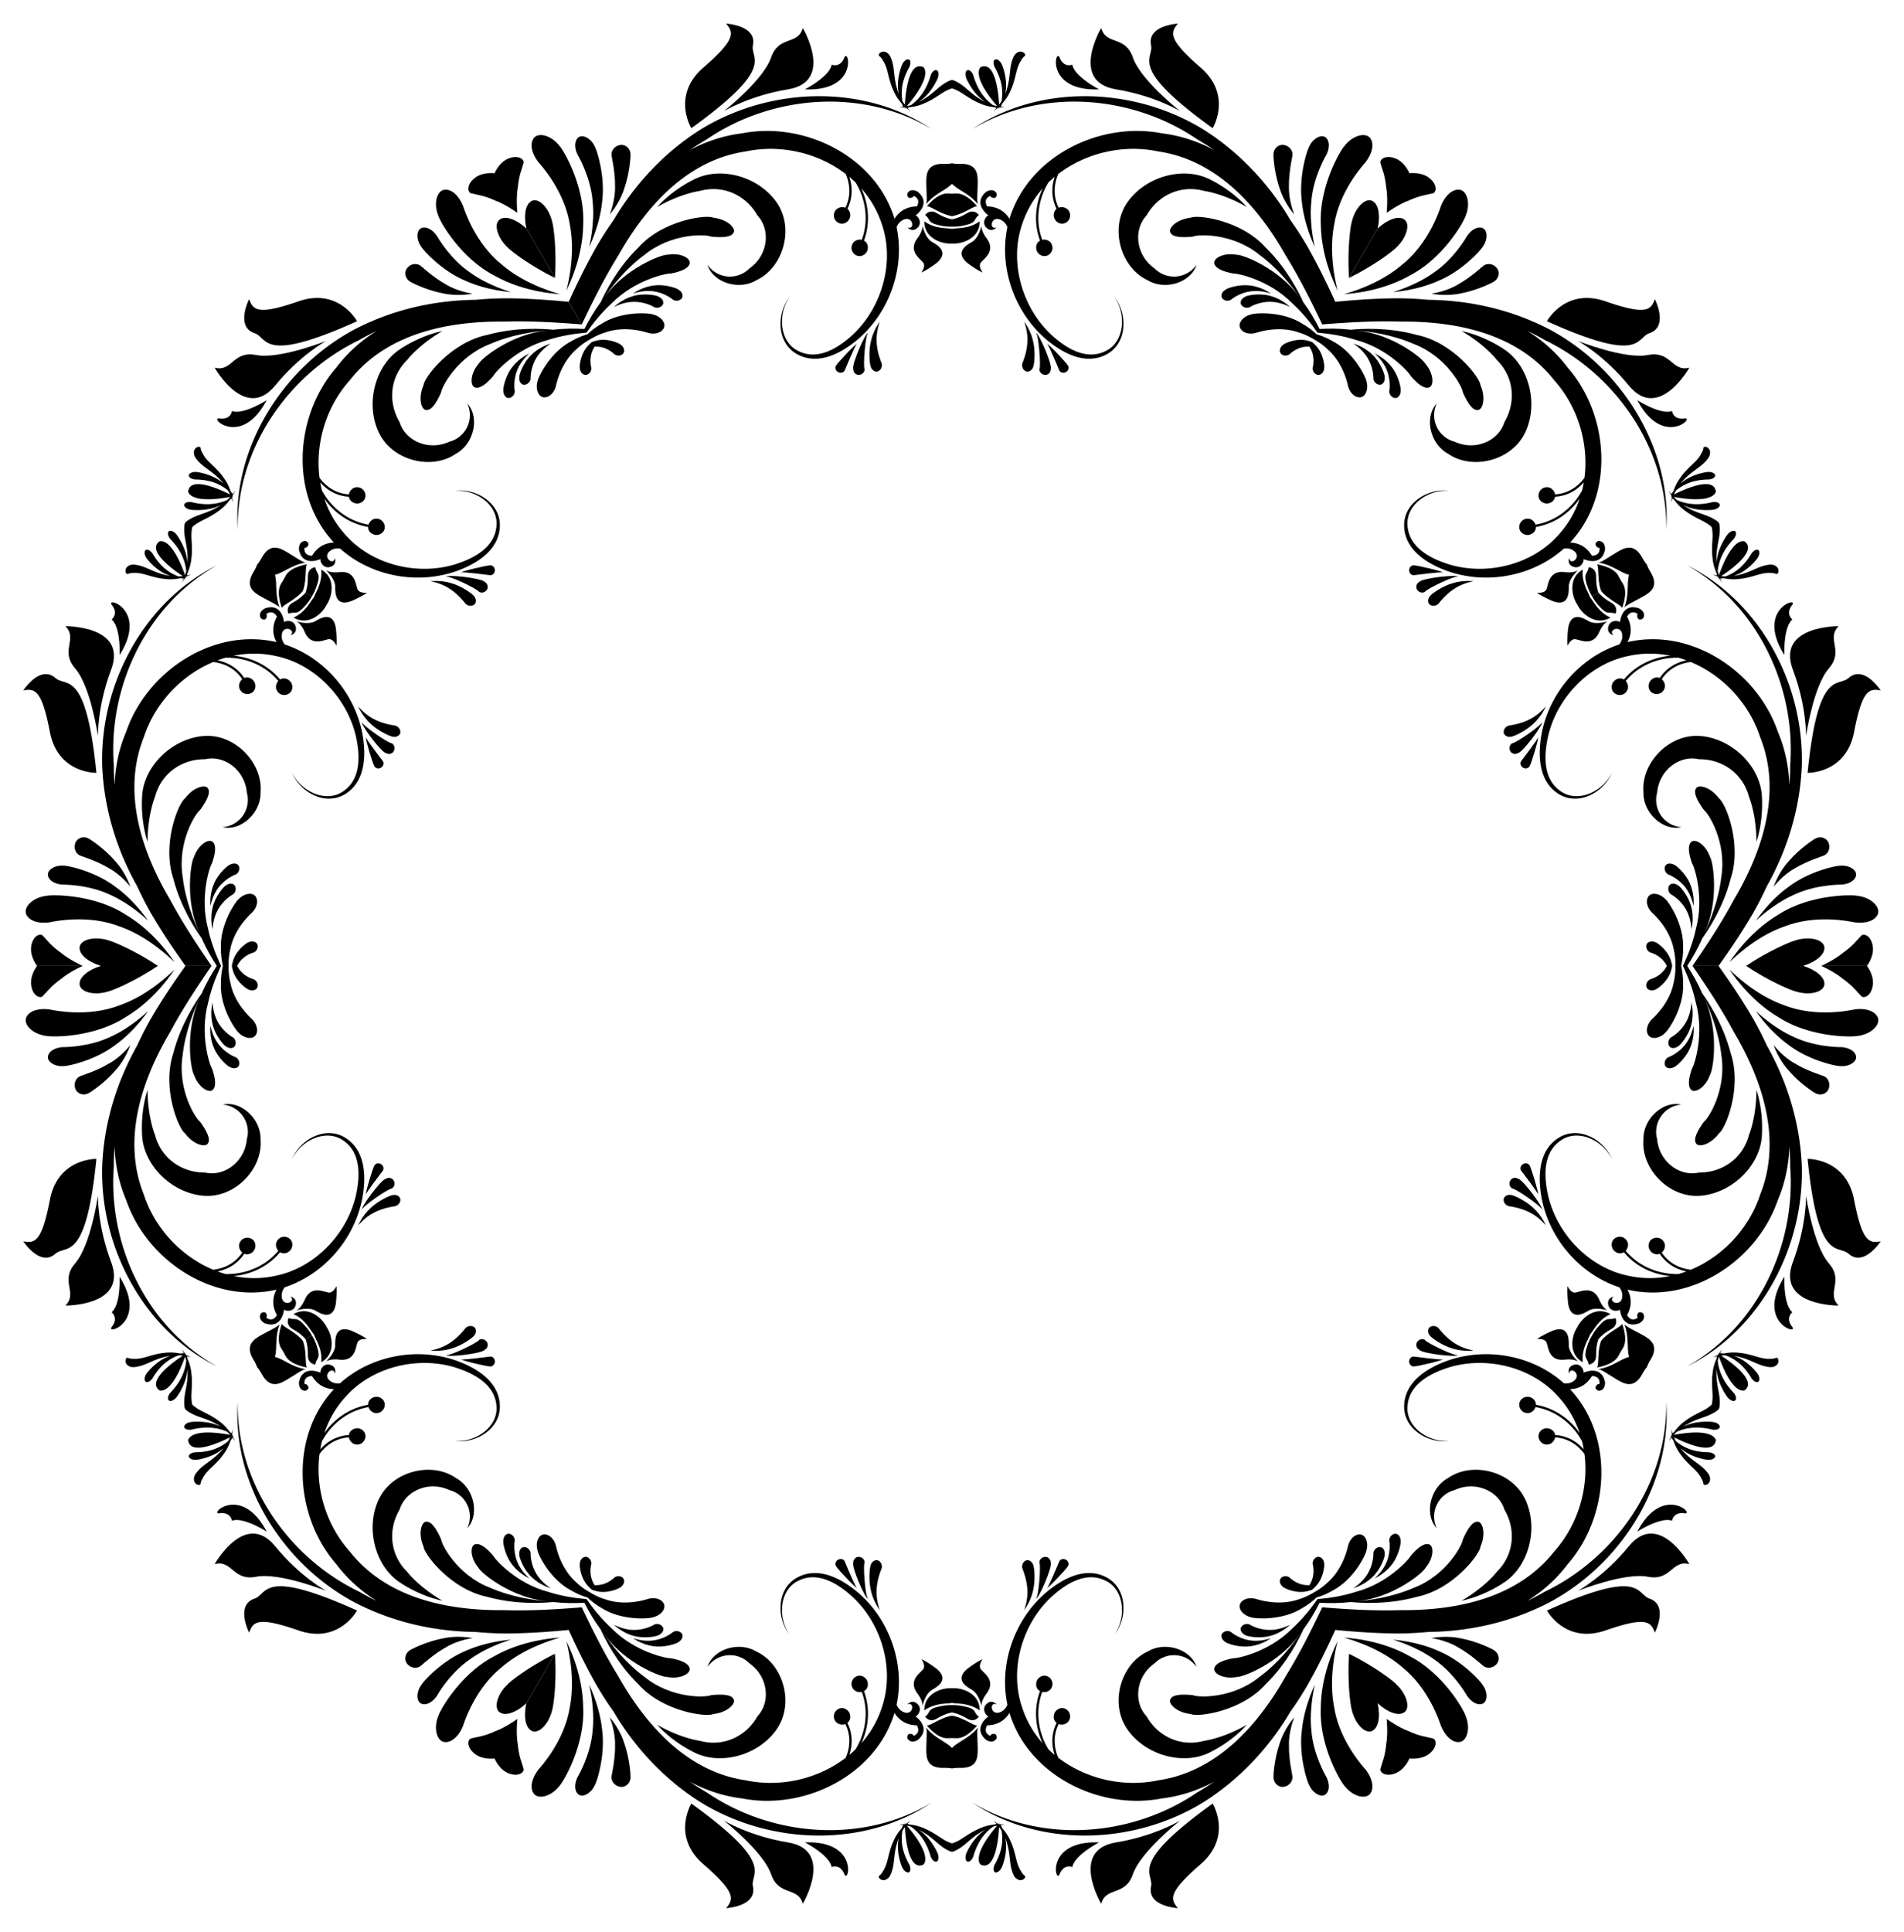 <svg xmlns="http://www.w3.org/2000/svg" viewBox="497.949 6.782 1564.102 1586.436"><path d="M1135.7 172.643c-14.585-20.565-44.425-29.157-66.124-19.234-12.444 5.873-24.424 15.008-31.722 23.383 9.359-5.532 23.27-11.376 34.968-13.193 19.979-5.47 38.42 4.217 47.336 20.125 11.056 11.81 8.76 32.686-6.521 43.458a22.48 22.48 0 01-34.534-2.975c4.577 14.68 25.964 21.448 40.418 12.578 21.759-10.176 31.503-42.644 16.18-64.142z"/><path d="M1027.21 216.23c22.497-18.43 51.055-17.048 54.892-15.132 8.724.855 16.917.76 18.654-3.599 1.583-3.59-5.454-10.691-16.813-11.928-5.063-2.728-41.388 1.639-61.818 24.717-17.523 17.164-27.612 37.774-30.674 44.616-5.626 7.6-10.065 15.35-13.434 22.045-7.482-.43-16.415-.46-25.81.612-7.456-.77-30.349-2.337-53.975 4.256-30.201 6.155-52.145 35.43-52.315 41.178-4.608 10.456-1.977 20.1 1.924 20.525 4.644.676 8.822-6.373 12.443-14.355.26-4.282 13.342-29.704 40.551-39.973 17.688-7.731 36.637-10.219 46.684-10.997-.39.064-.779.105-1.173.168-27.806 2.7-52.927 22.545-55.326 27.338-6.874 8.021-7.053 17.995-2.826 19.269 4.089 1.282 9.531-3.094 14.863-9.298 1.725-3.423 19.36-22.924 45.03-29.692 11.143-3.606 22.524-5.252 31.672-6.013 5.233-7.542 12.35-16.575 21.044-24.422 18.695-18.847 44.402-24.369 48.229-24.151 8.038-1.516 14.55-4.041 15.483-8.223 1.01-4.298-7.716-9.13-18.1-7.187-5.351-.32-35.098 11.513-51.34 34.245-.25.31-.48.625-.73.931 5.697-8.312 17.325-23.478 32.864-34.93z"/><path d="M1042.346 257.083c1.367-2.197-.112-5.208-3.343-6.661-1.311-1.066-12.175-3.266-21.329-.376-9.105 2.622-15.243 8.74-15.368 8.955.39-.32 7.978-4.284 16.143-4.332 8.47-.195 15.89 3.576 16.973 4.426 2.439 1.113 5.553.186 6.924-2.012z"/><path d="M1055.558 244.845c-1.136-1.25-11.56-5.024-21.044-3.509-9.571 1.279-16.64 6.618-16.535 6.618-.112-.075 8.262-3.123 16.628-1.93 8.41 1.052 15.19 5.873 16.136 6.873 2.248 1.458 5.463.998 7.144-.973 1.679-1.97.66-5.163-2.33-7.08zM1008.204 290.131c-.99-1.318-11.778-6.32-21.165-3.361-.987.254-1.93.558-2.841.885a32.18 32.18 0 00-2.188 2.018c-7.255 6.65-8.318 18.494-7.671 20.01.464 3.599 3.39 5.646 5.768 4.825 2.522-.845 3.844-3.515 3.547-5.941-.325-1.133-2.138-8.831 2.098-16.067.197-.366.406-.724.62-1.078.414-.009.829-.01 1.245.002 8.384-.05 14.144 5.368 14.963 6.216 1.952 1.47 4.926 1.66 6.918-.1 1.9-1.65 1.59-5.207-1.294-7.409zM966.129 191.558c5.212 27.009-3.226 54.158-2.869 54.008-.503.043 13.512-24.428 13.778-54.893 1.439-30.69-15.92-60.353-19.528-64.123-6.823-8.788-17.296-11.24-21-6.398-3.675 4.77-1.693 12.856 3.758 19.881 2.741 3.1 21.628 24.082 25.861 51.525z"/><path d="M984.791 172.214c1.993 18.915-2.987 37.46-2.827 37.412-.214.008 8.62-16.903 10.645-37.372 2.654-20.425-4.228-42.184-6.187-45.363-3.242-6.858-10.08-10.023-13.395-7.213-3.307 2.776-3.287 8.495-.648 14.077 1.49 2.525 10.933 19.323 12.412 38.46zM1010.885 161.338c4.305-12.277 5.24-26.114 5.004-28.384-.371-4.612-4.478-7.894-8.727-7.072-4.236.817-7.173 4.42-6.847 8.384.181 1.946 3.09 13.823 2.874 25.689.326 11.925-4.397 22.973-4.391 22.977-.122.104 8.246-8.992 12.087-21.594zM1222.164 305.064c-.499-1.25-3.805-9.228-4.087-17.67-.503-8.412 2.675-16.469 2.515-16.514.223.035-5.183 6.858-7.181 16.072-2.202 9.093-.875 19.204-.251 20.744.87 3.245 4.017 5.095 6.328 3.945 2.338-1.16 3.397-3.87 2.676-6.577zM1198.87 309.746c-.135 2.75 2.03 5.04 4.615 4.912 2.59-.12 4.639-2.07 4.756-4.537-1.51-2.41.698-30.05 2.989-29.873-1.928-1.425-13.895 26.1-12.36 29.498zM1186.39 312.317c1.945 1.115 4.331.63 5.36-1.099.784-1.825 9.307-22.372 10.13-21.982-.61-.697-16.275 15.882-17.116 17.823-1.055 1.776-.326 4.144 1.625 5.258zM930.403 194.48l23.427 40.577c1.471-22.457-.98-41.507-2.122-45.558-2.705-12.132-11.026-20.24-16.63-17.85-5.54 2.345-7.103 11.995-4.716 22.68l.04.15zM1273.322 141.35c-13.92-.407-14.562 8.243-14.447 15.727.113 7.61.921 16.078-.298 17.572 7.6-9.31 15.633-11.042 21.423-16.887 5.79 5.845 13.823 7.577 21.423 16.887-1.22-1.494-.411-9.961-.298-17.572.115-7.484-.528-16.134-14.447-15.727-3.023.089-5.16-.127-6.678-.493-1.517.366-3.656.582-6.678.493zM1280 206.773c8.152.638 22.957-4.14 22.773-18.33 0 0-5.423 4.966-17.027 5.7-2.053.13-3.974.311-5.746.568-1.772-.257-3.693-.437-5.746-.569-11.605-.733-17.027-5.699-17.027-5.699-.185 14.19 14.621 18.968 22.773 18.33z"/><path d="M1251.935 201.986c-8.381 10.753 1.465 16.924 4.186 20.178 2.74 3.25-1.275 8.397-1.275 8.397 4.227-1.581 12.358-7.657 12.358-7.657 10.54-8.699 1.763-14.44-3.413-17.324-5.898-3.279-8-13.37-8-13.37.067 4.744-3.856 9.776-3.856 9.776zM1257.974 183.381c4.907 3.827 1.01 6.424 13.444 8.786 3.237.617 6.084.805 8.582.704v-6.003c-3.876-.732-7.885-2.294-12.39-4.995-6.237-3.731-9.636 1.508-9.636 1.508zM1223.482 56.786c.395.533 1.972 3.085 3.226 7.619 1.17 4.318 2.46 11.033 5.048 16.407 1.84 4.521 4.433 8.16 6.908 10.923.48 1.11.923 2.017 1.284 2.698-2.275.296-3.705.277-3.675.233-.063.032 1.472.324 4.002.385.274.497.462.828.434.828.02.007-.089-.335-.233-.826.223.004.453.005.691.005-.02.577-.026.908-.026.908.273-.314.526-.612.794-.918.014 0 .032 0 .047-.002.215.19.422.373.624.545-.505.303-.852.507-.835.512-.02-.013.385-.146 1.006-.364 1.93 1.622 3.262 2.418 3.227 2.366.004.04-1.078-.906-2.569-2.61.453-.168.98-.38 1.587-.632 3.764-.365 8.355-1.329 13.015-3.58 5.45-2.229 10.897-6.169 14.637-8.5 3.836-2.362 6.6-3.216 7.326-3.391v-6.938a6.017 6.017 0 00-.815.204c-1.301.284-5.093 2.083-9.06 5.299-4.112 3.35-8.184 7.262-13.197 10.233a36.468 36.468 0 01-4.191 2.404c1.242-.873 2.496-1.822 3.72-2.954 7.032-6.055 11.525-15.447 11.963-17.018 1.134-3.209.288-6.198-1.475-6.313-1.723-.115-3.552 1.831-4.494 4.512-.388 1.284-2.722 9.786-8.11 16.488-2.494 3.33-5.525 5.937-7.992 7.764-1.22.36-2.388.65-3.457.87 22.248-26.115 13.448-32.12 13.448-32.12-12.003-5.141-14.546 21.596-15.063 30.976a42.02 42.02 0 01-1.996-2.985c-.485-2.866-.814-6.438-.37-10.2.711-8.54 5.23-16.278 5.878-17.465 1.278-2.558 1.428-5.189.12-6.303-1.314-1.138-4.132.437-5.684 3.558-.834 1.429-4.492 11.399-3.518 20.565.092 1.297.27 2.529.489 3.715a35.983 35.983 0 01-1.44-4.46c-1.75-5.658-2.044-11.415-2.768-16.75-.723-5.142-2.359-9.053-3.155-10.117-1.27-2.129-4.133-3.83-6.54-2.939-2.286.801-2.732 2.59-2.218 3.215 1.68 1.317 1.996 1.756 3.407 4.153zm16.804 37.605a53.499 53.499 0 010 0z"/><path d="M988.496 208.414c-8.68 15.15-16.248 30.656-23.352 46.239l10.714 18.557c9.223-19.404 18.756-38.417 29.848-56.31 23.337-41.458 57.452-78.926 105.053-85.764 28.406-6.022 59.211 1.158 81.9 18.497 1.889 4.405 2.992 9.07 3.004 13.797 0 4.654-1.032 9.357-3.278 13.938-3.29-1.198-7.196.124-8.617 3.148-1.702 3.102-.58 7.164 2.597 9.07 3.156 1.895 7.33.651 9.254-2.87 1.503-3.15.808-6.57-1.56-8.418 2.394-4.866 3.514-9.904 3.514-14.866-.008-3.887-.707-7.719-1.923-11.404a90.739 90.739 0 015.143 4.631c5.35 8.844 8.28 19.03 8.28 29.246 0 6.027-1.07 12.045-3.177 17.816-3.051-.65-6.37.7-7.655 3.433-1.706 3.102-.582 7.164 2.593 9.07 3.16 1.895 7.33.651 9.255-2.869 1.672-3.5.627-7.318-2.41-8.958 2.188-6 3.303-12.242 3.303-18.492 0-8.347-1.909-16.642-5.414-24.275 7.522 8.525 13.416 18.558 17.02 29.917 10.173 30.32.277 67.016-23.778 89.782-11.702 10.842-28.304 21.629-44.342 14.047-16.15-7.147-17.924-30.4-7.973-44.284-10.637 13.136-10.801 37.581 6.684 46.783 17.667 9.328 36.673-1.665 49.34-12.308 25.7-21.878 39.125-58.098 31.973-92.336.986-2.205 2.313-4.04 4.135-5.19 9.4-5.956 11.432 8.155 4.764 5.464 0 0 3.947 4.577 8.332.235 4.394-4.355-.095-9.844-1.67-10.077-.002-.002 13.615-9.434 1.814-19.377 0 0-5.659-3.664-8.556 1.343 0 0-.488 2.87 1.43 3.623 0 0 3.157.455 3.749-1.586 0 0 6.321 2.17 2.628 8.652-8.704.13-14.724 4.281-18.32 10.154-15.714-51.541-74.331-80.108-125.164-70.207-15.518 1.874-29.889 6.762-43.087 13.771 4.494-3.057 9.066-6.002 13.808-8.692 53.041-36.27 127.318-42.947 184.85-8.59-55.773-37.276-133.022-34.808-190.38.783-29.481 18.774-53.437 44.585-70.912 74.129a269.892 269.892 0 00-13.417 20.748zM1116.467 43.909c3.313-16.433-22.019-17.705-22.019-17.705 6.525 7.53 7.642 13.24-18.709 36.067-26.35 22.826-9.87 49.776-9.87 49.776 70.126-50.41 48.242-56.452 50.598-68.138z"/><path d="M1092.572 98.114s20.844-12.739 52.688-17.95c38.318-6.27 12.16-50.371 12.16-50.371-4.051 14.473-19.688 5.79-26.055 24.316-6.37 18.528-38.793 44.005-38.793 44.005z"/><path d="M1191.578 54.11c-3.473 8.686-10.421 5.79-10.421 5.79-1.735 9.846-22 20.264-22 20.264 44.581 1.736 35.896-34.74 32.421-26.055zM861.359 278.691c-10.902 2.133-24.803 7.942-36.112 15.782-19.443 13.83-26.921 43.967-16.405 66.882 10.956 24.02 43.947 31.815 63.639 18.058 14.908-8.082 19.741-29.987 9.316-41.292a22.48 22.48 0 01-14.69 31.395c-16.97 7.849-36.197-.601-40.897-16.08-9.319-15.677-8.487-36.49 6.24-51.058 7.422-9.223 19.438-18.348 28.909-23.687zM967.058 287.14c-17.434 9.183-26.984 29.409-27.49 32.55-1.984 6.725.635 12.776 4.815 13.34 4.368.617 8.556-3.422 10.11-8.684.584-2.569 4.111-19.561 17.133-30.866 3.494-3.344 7.413-6.014 11.238-8.136 3.748-2.251 8.02-4.31 12.664-5.664 16.3-5.624 32.78-.183 35.297.596 5.334 1.285 10.925-.322 12.575-4.414 1.602-3.902-2.329-9.195-9.145-10.84-2.973-1.132-25.264-2.975-41.933 7.532-4.577 2.58-8.507 5.64-11.804 8.727l1.947 3.373-1.947-3.373c-4.323 1.313-8.937 3.186-13.46 5.86zM924.55 316.502c-.358 3.524 1.511 6.31 4.097 6.225 2.59-.088 4.949-2.322 5.204-4.99-.194-1.364.25-9.674 4.654-16.912 4.125-7.047 11.35-11.637 11.823-11.815-.249 0-8.616 2.258-15.44 8.832-7.079 6.482-10.606 16.99-10.338 18.66z"/><path d="M918.926 308.072c-6.054 7.454-7.998 18.37-7.484 19.978.165 3.546 2.42 6.025 4.966 5.556 2.549-.47 4.554-3.024 4.415-5.7-.393-1.318-1.178-9.602 2.116-17.41 3.15-7.843 9.976-13.57 9.985-13.436.053-.09-8.105 3.362-13.998 11.012zM903.788 232.964c26.517 15.002 54.717 15.1 54.428 15.514.308-.234-27.422-6.501-48.207-24.52-21.65-17.387-30.377-44.234-31.69-48.158-3.36-8.233-9.37-13.992-15.34-13.195-6.046.786-9.158 11.083-4.96 21.386 1.463 5.01 18.471 34.874 45.769 48.973z"/><path d="M880.052 237.239c18.74 8.48 37.801 9.286 37.687 9.467.122-.114-18.429-5.074-33.813-16.257-15.833-10.849-25.66-27.426-27.1-29.979-3.515-5.077-8.458-7.952-12.516-6.478-4.09 1.466-4.768 8.971-.45 15.207 1.773 3.287 17.176 20.126 36.192 28.04zM834.377 237.75c1.848 1.339 14.298 7.449 27.083 9.858 12.835 2.975 24.896.276 24.744.33 0-.007-11.93-1.442-22.094-7.686-10.384-5.746-19.216-14.204-20.81-15.334-3.27-2.264-7.859-1.522-10.684 1.738-2.836 3.269-2.048 8.467 1.761 11.094zM851.473 483.991c-.041.162 8.525 1.437 15.56 6.08 7.169 4.465 12.424 11.316 13.258 12.373 1.984 1.978 4.86 2.416 7.034.972 2.152-1.427 2.123-5.078-.252-7.453-1.022-1.31-9.115-7.515-18.09-10.155-8.98-2.877-17.592-1.606-17.51-1.817zM891.632 492.915c2.194 1.132 4.908.334 6.307-1.85 1.403-2.174.503-5.194-1.946-6.453-2.176-3.028-31.996-6.427-31.726-4.045.991-2.072 26.034 9.836 27.365 12.348zM900.718 471.053c-2.1-.242-24.291 5.034-23.992 5.91.073-.906 22.128 1.986 24.101 2.22 2.013-.027 3.625-1.851 3.633-4.094.01-2.247-1.675-4.062-3.742-4.036zM884.69 165.461c6.695 1.76 10.377 1.601 20.594 6.263 1.958.618 8.668 3.52 17.663 9.843-.977-10.95-.136-18.213.308-20.219 1.071-11.179 3.05-14.288 4.874-20.966.343-2.855-4.4-6.435-11.911-3.64-5.166 1.753-9.431 6.623-12.033 12.327-6.24-.599-12.591.66-16.691 4.258-6.177 5.107-5.449 11.004-2.805 12.134zM930.293 194.369c-8.06-7.409-17.199-10.881-22.001-7.256-4.87 3.66-2.01 14.919 7.144 23.327 2.938 3.014 18.21 14.663 38.394 24.617l-23.427-40.577-.11-.111zM712.931 464.892c-1.434 2.661-2.69 4.405-3.766 5.536-.442 1.498-1.324 3.457-2.912 6.03-7.312 11.851-.142 16.733 6.397 20.375 6.647 3.707 14.384 7.241 15.069 9.044-4.263-11.237-1.747-19.059-3.914-26.996 7.958-2.092 13.474-8.183 25.337-10.11-1.904.31-8.833-4.624-15.367-8.527-6.424-3.842-14.237-7.61-20.844 4.648z"/><path d="M732.726 479.361c-.65 1.125-1.273 2.337-1.888 3.58-.77 1.155-1.508 2.3-2.156 3.425-4.199 7.303.81 19.666.81 19.666.922-2.562 10.064-6.032 16.365-12.863.325-.353.593-.714.83-1.078.197-.386.375-.799.518-1.257 2.765-8.872 1.2-18.524 2.957-20.604 0 0-13.21 1.844-17.436 9.131zM755.804 497.355c-1.108 1.407-2.225 2.98-3.365 4.692-6.437 9.683-13.45 11.896-13.45 11.896 12.198 7.256 23.738-3.178 27.261-10.556l-6.622-3.824 6.622 3.824c4.628-6.741 7.894-21.952-4.488-28.887 0 0 1.59 7.179-3.577 17.595-.913 1.844-1.717 3.598-2.381 5.26z"/><path d="M786.618 500.37s9.327-4.003 12.81-6.873c0 0-6.465.903-7.91-3.095-1.457-3.983-1.878-15.596-15.381-13.714 0 0-6.32.881-10.394-1.548 0 0 7.688 6.865 7.578 13.612-.09 5.925.493 16.397 13.297 11.619zM750.88 480.207c.088 5.252-.564 9.504-1.868 13.227l5.2 3.002c1.335-2.113 2.596-4.672 3.68-7.785 4.172-11.948-.026-9.872-.887-16.035 0 0-6.236.323-6.124 7.59z"/><path d="M871.385 409.928c17-1.676 36.25 11.486 34.364 29.046-1.453 17.681-19.096 26.665-34.336 31.378-31.744 9.45-68.47-.329-89.643-24.299-8.035-8.8-13.777-18.921-17.399-29.697 4.858 6.851 11.087 12.652 18.316 16.825 5.413 3.125 11.376 5.281 17.666 6.386-.098 3.45 2.687 6.264 6.553 6.565 4.011.094 7.173-2.896 7.112-6.58-.063-3.703-3.019-6.707-6.558-6.78-3.01-.254-5.838 1.945-6.8 4.913-6.051-1.062-11.799-3.144-17.018-6.157-8.848-5.108-16.204-12.738-21.188-21.794a90.71 90.71 0 01-1.44-6.77c2.584 2.896 5.554 5.418 8.915 7.368 4.297 2.481 9.22 4.03 14.632 4.39.416 2.975 3.03 5.287 6.51 5.56 4.012.093 7.175-2.899 7.112-6.58-.061-3.704-3.018-6.707-6.556-6.784-3.33-.281-6.428 2.442-7.034 5.889-5.09-.345-9.68-1.803-13.71-4.13-4.088-2.375-7.577-5.662-10.448-9.5-3.67-28.319 5.514-58.586 24.932-80.176 29.723-37.805 79.228-48.615 126.8-48.097 21.042-.659 42.275.592 63.69 2.306l-10.713-18.557c-17.048-1.64-34.26-2.838-51.721-2.896-8.07.042-16.34.435-24.677 1.246-34.322.362-68.653 8.203-99.652 24.347-59.502 31.877-100.265 97.544-95.869 164.482-.988-67.002 41.933-127.99 99.865-155.79 4.7-2.76 9.537-5.248 14.43-7.61-12.668 7.924-24.086 17.926-33.469 30.428-33.99 39.072-38.56 104.119-1.78 143.498-6.885.178-13.49 3.316-17.955 10.789-7.46-.043-6.178-6.603-6.178-6.603 2.064.508 3.248-2.452 3.248-2.452.307-2.037-2.422-3.05-2.422-3.05-5.786.004-5.441 6.738-5.441 6.738 2.71 15.191 17.687 8.114 17.688 8.116-.586 1.482 1.922 8.114 7.891 6.485 5.953-1.626 3.962-7.333 3.962-7.333-1.003 7.12-12.207-1.695-2.35-6.857 1.908-1.003 4.16-1.235 6.563-.986 26.075 23.312 64.155 29.797 95.952 18.477 15.55-5.648 34.573-16.61 35.33-36.575.772-19.743-20.48-31.824-37.174-29.18zM706.972 280.331c11.299 3.802 5.59 25.776 84.308-9.75 0 0-15.099-27.748-48.041-16.34-32.945 11.407-37.331 7.585-40.59-1.831 0 0-11.565 22.574 4.323 27.921z"/><path d="M723.973 323.394c20.436-24.973 41.89-36.654 41.89-36.654s-38.275 15.34-57.506 11.593c-19.228-3.75-19.526 14.134-34.086 10.406 0 0 25.114 44.704 49.702 14.655z"/><path d="M688.477 344.35s-.967 7.464-10.227 6.129c-9.258-1.333 17.988 24.426 38.775-15.05 0 0-19.155 12.34-28.548 8.92zM1687.519 379.413c19.692 13.756 52.683 5.961 63.639-18.058 10.516-22.915 3.038-53.053-16.406-66.883-11.308-7.84-25.21-13.648-36.11-15.78 9.47 5.338 21.486 14.463 28.908 23.686 14.727 14.568 15.558 35.381 6.24 51.057-4.7 15.48-23.927 23.93-40.897 16.081a22.48 22.48 0 01-14.69-31.395c-10.425 11.305-5.592 33.21 9.316 41.292z"/><path d="M1656.943 315.672c5.332 6.204 10.775 10.58 14.863 9.297 4.227-1.273 4.048-11.247-2.825-19.268-2.4-4.793-27.52-24.639-55.327-27.338-.394-.063-.782-.104-1.173-.168 10.047.778 28.996 3.266 46.684 10.997 27.209 10.269 40.291 35.691 40.55 39.972 3.622 7.983 7.8 15.031 12.444 14.356 3.9-.424 6.532-10.07 1.924-20.525-.17-5.749-22.114-35.023-52.315-41.178-23.626-6.593-46.52-5.025-53.976-4.256-9.394-1.072-18.326-1.041-25.808-.612-3.37-6.694-7.809-14.445-13.434-22.045-3.063-6.842-13.152-27.452-30.675-44.616-20.43-23.078-56.755-27.445-61.818-24.717-11.359 1.237-18.396 8.338-16.813 11.928 1.737 4.36 9.93 4.454 18.654 3.599 3.837-1.916 32.395-3.298 54.893 15.131 15.539 11.453 27.168 26.62 32.865 34.931-.25-.306-.48-.621-.731-.931-16.241-22.732-45.989-34.564-51.34-34.245-10.383-1.943-19.11 2.89-18.1 7.187.934 4.182 7.445 6.707 15.484 8.223 3.827-.218 29.533 5.304 48.228 24.15 8.695 7.848 15.81 16.881 21.044 24.423 9.148.761 20.53 2.407 31.673 6.013 25.669 6.768 43.304 26.27 45.03 29.692z"/><path d="M1625.111 297.842c-6.823-6.574-15.19-8.831-15.44-8.832.473.178 7.7 4.768 11.825 11.815 4.404 7.238 4.847 15.548 4.653 16.912.255 2.668 2.615 4.902 5.204 4.99 2.586.086 4.455-2.7 4.097-6.225.267-1.67-3.26-12.178-10.339-18.66z"/><path d="M1627.076 297.06c.009-.134 6.835 5.593 9.985 13.435 3.294 7.81 2.509 16.093 2.116 17.412-.14 2.675 1.866 5.23 4.415 5.7 2.545.468 4.8-2.01 4.966-5.557.514-1.608-1.43-12.524-7.484-19.978-5.893-7.65-14.05-11.102-13.998-11.012zM1579.893 314.508c2.379.821 5.304-1.226 5.768-4.825.648-1.516-.416-13.36-7.671-20.01a32.181 32.181 0 00-2.187-2.018 32.1 32.1 0 00-2.841-.885c-9.387-2.958-20.176 2.043-21.166 3.361-2.884 2.202-3.194 5.759-1.294 7.408 1.993 1.761 4.966 1.571 6.919.101.818-.848 6.579-6.267 14.963-6.216.416-.012.83-.01 1.244-.002.214.354.423.712.62 1.078 4.236 7.236 2.423 14.934 2.098 16.067-.297 2.426 1.025 5.096 3.547 5.941zM1649.991 223.958c-20.785 18.019-48.515 24.286-48.207 24.52-.289-.414 27.911-.512 54.428-15.514 27.298-14.099 44.306-43.964 45.768-48.973 4.2-10.303 1.086-20.6-4.959-21.386-5.97-.797-11.98 4.962-15.34 13.195-1.313 3.924-10.04 30.771-31.69 48.158z"/><path d="M1676.074 230.449c-15.384 11.183-33.935 16.143-33.813 16.257-.115-.18 18.948-.987 37.687-9.467 19.016-7.913 34.42-24.753 36.192-28.04 4.319-6.236 3.64-13.74-.45-15.207-4.058-1.474-9 1.402-12.516 6.478-1.44 2.553-11.267 19.13-27.1 29.979zM1695.89 240.252c-10.164 6.244-22.094 7.68-22.095 7.686-.15-.054 11.91 2.645 24.745-.33 12.785-2.41 25.235-8.52 27.083-9.858 3.809-2.627 4.597-7.825 1.761-11.093-2.826-3.26-7.414-4.003-10.684-1.738-1.594 1.13-10.426 9.587-20.81 15.333zM1691.018 485.808c-8.976 2.64-17.069 8.845-18.09 10.155-2.376 2.375-2.404 6.026-.253 7.453 2.173 1.444 5.05 1.006 7.034-.972.834-1.057 6.09-7.908 13.259-12.373 7.034-4.643 15.6-5.918 15.56-6.08.08.211-8.531-1.06-17.51 1.817zM1664.007 484.612c-2.449 1.26-3.349 4.279-1.946 6.453 1.4 2.184 4.113 2.982 6.307 1.85 1.332-2.512 26.374-14.42 27.366-12.348.27-2.382-29.551 1.017-31.727 4.045zM1659.282 471.053c-2.067-.026-3.752 1.79-3.742 4.036.007 2.243 1.62 4.067 3.633 4.094 1.973-.234 24.028-3.126 24.101-2.22.3-.876-21.891-6.152-23.992-5.91zM1651.708 187.113c-4.802-3.625-13.94-.153-22 7.256l-.11.111-23.428 40.577c20.184-9.954 35.456-21.603 38.394-24.617 9.154-8.408 12.014-19.668 7.144-23.327zM1812.795 490.834c.143.459.321.87.518 1.257.237.364.505.725.83 1.078 6.301 6.83 15.442 10.3 16.365 12.863 0 0 5.009-12.363.81-19.666-.648-1.125-1.387-2.27-2.156-3.425-.615-1.243-1.237-2.455-1.888-3.58-4.225-7.287-17.436-9.131-17.436-9.131 1.758 2.08.192 11.732 2.957 20.604zM1793.75 503.387c3.523 7.378 15.064 17.812 27.26 10.556 0 0-7.012-2.213-13.449-11.896-1.14-1.712-2.257-3.285-3.365-4.692-.664-1.662-1.468-3.416-2.381-5.26-5.167-10.416-3.578-17.595-3.578-17.595-12.381 6.935-9.115 22.146-4.487 28.887z"/><path d="M1783.863 476.688c-13.503-1.882-13.924 9.731-15.382 13.714-1.444 3.998-7.91 3.095-7.91 3.095 3.484 2.87 12.811 6.874 12.811 6.874 12.803 4.778 13.387-5.694 13.296-11.62-.11-6.746 7.579-13.61 7.579-13.61-4.075 2.428-10.394 1.547-10.394 1.547zM1802.995 472.616c-.86 6.163-5.058 4.087-.887 16.035 1.084 3.113 2.345 5.672 3.68 7.785l5.2-3.002c-1.304-3.723-1.955-7.975-1.869-13.228.112-7.267-6.124-7.59-6.124-7.59zM1878.713 398.625c-2.996 3.854-4.85 7.92-6.005 11.445-.721.97-1.286 1.808-1.695 2.46-1.394-1.822-2.093-3.07-2.04-3.066-.059-.038.455 1.437 1.668 3.66-.293.484-.486.813-.5.789.004.02.246-.245.599-.615.108.195.222.395.34.601-.509.27-.798.431-.798.431.408.08.793.15 1.192.23l.025.04c-.057.28-.112.55-.16.812-.515-.286-.865-.485-.861-.467.002-.025.32.26.818.689-.44 2.482-.463 4.034-.435 3.977-.033.024.245-1.386.975-3.529.373.308.82.66 1.341 1.058 2.2 3.077 5.33 6.572 9.608 9.482 4.656 3.605 10.791 6.352 14.68 8.426 3.964 2.141 6.086 4.107 6.6 4.648.212.717.853 3.537.726 8.04-.149 4.404-.837 11.091-.043 16.926.38 5.16 1.842 9.619 3.407 13.061.085.652.166 1.214.246 1.69-2.22-.438-3.58-.902-3.544-.92-.063-.003 1.293.753 3.662 1.613.122.646.21 1.064.188 1.053.013.012.016-.39.026-.979.25.089.512.177.784.268.006.014.015.03.022.041-.131.386-.263.753-.398 1.147 0 0 .284-.17.773-.476.12.206.236.404.35.596-.497.12-.847.197-.832.21-.013-.024.367-.026.934-.038 1.318 2.162 2.339 3.344 2.334 3.274-.022.048-.754-1.18-1.635-3.3.77-.027 1.777-.098 2.978-.237 3.63.763 8.079 1.19 12.914.522 5.948-.446 12.408-2.687 16.733-3.832 4.554-1.181 7.552-1.092 8.211-1.016 2.781.024 3.319.077 5.3.874.798.133 2.125-1.148 1.676-3.528-.432-2.53-3.337-4.16-5.815-4.195-1.32-.157-5.525.382-10.339 2.327-4.983 2.04-10.116 4.663-15.891 5.979a35.97 35.97 0 01-4.582.982 33.297 33.297 0 003.462-1.434c8.425-3.74 15.23-11.893 16.05-13.33 1.927-2.905 1.882-6.133.24-6.701-1.62-.576-3.822.87-5.4 3.256-.702 1.154-5.145 8.937-12.186 13.822-3.035 2.265-6.293 3.767-9.017 4.78a42.077 42.077 0 01-3.583-.236c7.864-5.138 29.748-20.71 19.293-28.533 0 0-9.6-4.62-21.092 27.707a43.069 43.069 0 01-.975-3.43c.35-3.05 1.091-6.977 2.728-10.803 3.11-8.017 9.307-14.29 10.224-15.267 1.85-2.157 2.621-4.714 1.66-6.148-.98-1.47-3.992-.708-6.204 1.878-1.141 1.166-7.03 9.752-8.757 18.87-.368 1.626-.563 3.187-.698 4.699a36.452 36.452 0 01-.013-4.831c.066-5.828 1.418-11.31 2.263-16.547.802-5.043.464-9.226.059-10.495a6.02 6.02 0 00-.231-.808 6.014 6.014 0 00-.584-.603c-.896-.985-4.35-3.37-9.119-5.197-4.957-1.887-10.38-3.457-15.461-6.313a36.48 36.48 0 01-4.177-2.428c1.377.64 2.826 1.251 4.419 1.746 8.759 3.062 19.139 2.256 20.719 1.85 3.346-.621 5.511-2.849 4.73-4.433-.763-1.55-3.362-2.16-6.155-1.636-1.306.305-9.836 2.535-18.334 1.22-4.132-.495-7.904-1.817-10.72-3.039a43.172 43.172 0 01-2.482-2.559c33.74 6.21 34.54-4.413 34.54-4.413-1.548-12.966-25.975-1.8-34.357 2.443.444-1.015.978-2.101 1.588-3.222 2.239-1.852 5.168-3.924 8.647-5.419 7.752-3.655 16.713-3.611 18.065-3.643 2.855-.172 5.208-1.358 5.519-3.048.328-1.706-2.445-3.36-5.924-3.143-1.654-.008-12.117 1.809-19.568 7.235a33.32 33.32 0 00-2.973 2.282 36.014 36.014 0 013.141-3.478c4.027-4.344 8.865-7.477 13.124-10.772 4.091-3.197 6.66-6.569 7.184-7.79 1.208-2.164 1.25-5.495-.726-7.134-1.837-1.579-3.609-1.07-3.893-.313-.3 2.114-.523 2.607-1.893 5.027-.264.61-1.685 3.25-4.985 6.604-3.154 3.172-8.325 7.646-11.685 12.575zm-6.55 13.238zm36.86 67.669c-.083-.015-.192-.026-.274-.041.081.015.19.026.274.041zM1853.028 280.331c15.888-5.347 4.323-27.92 4.323-27.92-3.259 9.415-7.645 13.237-40.59 1.83-32.942-11.408-48.041 16.34-48.041 16.34 78.718 35.526 73.01 13.552 84.308 9.75z"/><path d="M1851.643 298.333c-19.23 3.748-57.505-11.593-57.505-11.593s21.453 11.681 41.889 36.654c24.587 30.05 49.702-14.655 49.702-14.655-14.56 3.728-14.858-14.155-34.086-10.406z"/><path d="M1881.75 350.479c-9.26 1.335-10.227-6.13-10.227-6.13-9.393 3.42-28.548-8.92-28.548-8.92 20.787 39.476 48.034 13.717 38.775 15.05zM1487.178 163.599c11.699 1.817 25.61 7.66 34.968 13.193-7.298-8.375-19.279-17.51-31.722-23.383-21.699-9.923-51.538-1.33-66.125 19.234-15.323 21.498-5.579 53.966 16.18 64.142 14.454 8.87 35.84 2.102 40.418-12.578a22.48 22.48 0 01-34.534 2.975c-15.281-10.772-17.577-31.648-6.521-43.458 8.916-15.908 27.357-25.595 47.336-20.125zM1567.678 272.554c-16.67-10.507-38.96-8.664-41.933-7.532-6.816 1.645-10.747 6.938-9.145 10.84 1.65 4.092 7.241 5.7 12.575 4.414 2.517-.779 18.996-6.22 35.297-.596 4.643 1.354 8.916 3.413 12.665 5.664 3.824 2.122 7.743 4.792 11.237 8.136 13.022 11.305 16.549 28.297 17.133 30.866 1.554 5.262 5.742 9.3 10.11 8.683 4.18-.563 6.799-6.614 4.815-13.34-.506-3.14-10.056-23.366-27.49-32.549-4.523-2.673-9.137-4.546-13.46-5.859l-2.208 3.826 2.208-3.826c-3.297-3.087-7.227-6.146-11.803-8.727zM1542.326 250.046c-9.154-2.89-20.018-.69-21.33.376-3.23 1.453-4.71 4.464-3.342 6.66 1.37 2.199 4.485 3.126 6.924 2.013 1.083-.85 8.502-4.621 16.972-4.427 8.166.05 15.754 4.013 16.144 4.333-.125-.216-6.263-6.333-15.368-8.955z"/><path d="M1504.442 244.845c-2.989 1.916-4.008 5.109-2.329 7.079 1.681 1.971 4.896 2.431 7.144.973.945-1 7.726-5.821 16.136-6.873 8.366-1.193 16.74 1.855 16.628 1.93.104 0-6.964-5.34-16.535-6.618-9.483-1.515-19.908 2.26-21.044 3.509zM1582.962 190.673c.266 30.465 14.281 54.936 13.778 54.893.357.15-8.08-27-2.869-54.008 4.232-27.443 23.12-48.424 25.861-51.525 5.45-7.025 7.433-15.11 3.758-19.881-3.703-4.843-14.177-2.39-21 6.398-3.608 3.77-20.967 33.433-19.528 64.123z"/><path d="M1578.036 209.626c.16.049-4.82-18.497-2.827-37.412 1.479-19.136 10.921-35.934 12.412-38.458 2.64-5.583 2.658-11.301-.648-14.078-3.314-2.81-10.153.355-13.394 7.213-1.96 3.179-8.842 24.938-6.188 45.363 2.026 20.469 10.859 37.38 10.645 37.372zM1561.202 182.932c.006-.003-4.717-11.052-4.391-22.977-.216-11.865 2.693-23.743 2.874-25.689.326-3.964-2.61-7.567-6.847-8.383-4.249-.823-8.356 2.46-8.727 7.071-.235 2.27.699 16.108 5.004 28.384 3.841 12.602 12.21 21.698 12.087 21.594zM1346.59 286.952c-1.999-9.214-7.405-16.037-7.182-16.072-.16.046 3.018 8.102 2.515 16.515-.282 8.44-3.588 16.419-4.087 17.67-.72 2.706.338 5.416 2.676 6.576 2.312 1.15 5.459-.7 6.328-3.945.624-1.54 1.951-11.651-.25-20.744zM1356.515 314.658c2.585.128 4.75-2.161 4.615-4.912 1.535-3.398-10.432-30.923-12.36-29.498 2.29-.178 4.5 27.464 2.99 29.873.116 2.466 2.164 4.417 4.755 4.537zM1375.236 307.059c-.841-1.94-16.506-18.52-17.115-17.823.822-.39 9.345 20.157 10.128 21.982 1.03 1.73 3.416 2.214 5.362 1.1 1.95-1.115 2.68-3.483 1.625-5.26zM1636.745 161.349c.444 2.005 1.285 9.267.308 20.218 8.994-6.322 15.705-9.225 17.663-9.843 10.217-4.662 13.9-4.503 20.595-6.263 2.644-1.13 3.372-7.027-2.805-12.134-4.1-3.597-10.45-4.857-16.69-4.258-2.603-5.704-6.868-10.574-12.034-12.326-7.51-2.796-12.253.784-11.91 3.639 1.823 6.678 3.802 9.787 4.873 20.966zM1608.292 189.499c-1.142 4.05-3.594 23.101-2.122 45.558l23.427-40.577.041-.151c2.387-10.685.824-20.335-4.717-22.68-5.603-2.39-13.924 5.718-16.63 17.85zM1284.044 165.727c-1.299-.001-2.66.067-4.044.156-1.384-.09-2.745-.157-4.044-.156-8.424.016-16.626 10.535-16.626 10.535 2.68-.482 10.256 5.7 19.322 7.741.468.105.915.157 1.348.18a8.01 8.01 0 001.348-.18c9.066-2.041 16.642-8.223 19.322-7.74 0 0-8.202-10.52-16.626-10.536zM1308.065 201.986s-3.923-5.032-3.857-9.775c0 0-2.1 10.09-7.998 13.369-5.177 2.884-13.955 8.625-3.415 17.324 0 0 8.131 6.076 12.359 7.657 0 0-4.015-5.147-1.275-8.397 2.72-3.254 12.568-9.425 4.186-20.178zM1292.39 181.873c-4.506 2.701-8.514 4.263-12.39 4.995v6.004c2.498.1 5.345-.088 8.582-.705 12.434-2.362 8.537-4.959 13.444-8.786 0 0-3.399-5.24-9.636-1.508zM1301.963 91.284c4.66 2.25 9.251 3.214 13.015 3.58.606.252 1.134.463 1.587.632-1.49 1.703-2.573 2.649-2.57 2.609-.034.052 1.299-.744 3.229-2.366.62.218 1.026.35 1.005.364.017-.005-.33-.208-.835-.511.202-.173.41-.356.624-.546a.452.452 0 00.047.002c.268.306.52.604.794.918 0 0-.005-.331-.026-.908.238 0 .468-.001.691-.005-.144.491-.252.833-.233.826-.028 0 .16-.331.434-.828 2.53-.06 4.065-.353 4.002-.384.03.043-1.4.062-3.675-.234.36-.681.803-1.589 1.284-2.698 2.475-2.763 5.068-6.402 6.908-10.923 2.588-5.374 3.877-12.089 5.048-16.407 1.254-4.534 2.83-7.086 3.226-7.619 1.41-2.397 1.726-2.836 3.407-4.152.514-.626.068-2.415-2.218-3.216-2.407-.892-5.27.81-6.54 2.939-.796 1.064-2.432 4.975-3.155 10.116-.725 5.336-1.018 11.093-2.767 16.752a35.983 35.983 0 01-1.44 4.46c.219-1.187.396-2.418.488-3.716.974-9.166-2.684-19.136-3.518-20.565-1.552-3.12-4.37-4.696-5.684-3.558-1.308 1.115-1.158 3.745.12 6.304.648 1.186 5.167 8.925 5.877 17.465.445 3.76.116 7.333-.369 10.199a42.077 42.077 0 01-1.996 2.985c-.517-9.38-3.06-36.117-15.063-30.975 0 0-8.8 6.004 13.448 32.12a43.182 43.182 0 01-3.457-.871c-2.467-1.827-5.498-4.433-7.992-7.763-5.388-6.703-7.722-15.205-8.11-16.489-.942-2.68-2.771-4.626-4.494-4.511-1.763.115-2.61 3.104-1.475 6.312.438 1.571 4.93 10.963 11.963 17.018 1.224 1.132 2.478 2.082 3.72 2.954a36.485 36.485 0 01-4.19-2.404c-5.014-2.971-9.086-6.883-13.199-10.233-3.966-3.216-7.758-5.015-9.059-5.299a6.014 6.014 0 00-.815-.203v6.937c.726.175 3.49 1.029 7.327 3.392 3.74 2.33 9.186 6.27 14.636 8.5zm16.91 2.978a52.774 52.774 0 010 0z"/><path d="M1296.795 112.754c57.532-34.356 131.808-27.68 184.85 8.59 4.741 2.69 9.314 5.636 13.808 8.693-13.198-7.01-27.569-11.897-43.087-13.772-50.833-9.9-109.45 18.666-125.163 70.208-3.597-5.874-9.617-10.025-18.321-10.155-3.693-6.482 2.628-8.652 2.628-8.652.593 2.041 3.749 1.587 3.749 1.587 1.918-.753 1.43-3.623 1.43-3.623-2.897-5.008-8.556-1.343-8.556-1.343-11.801 9.942 1.817 19.375 1.815 19.376-1.576.234-6.065 5.722-1.67 10.077 4.384 4.343 8.33-.235 8.33-.235-6.667 2.691-4.634-11.42 4.765-5.464 1.822 1.151 3.149 2.985 4.135 5.19-7.152 34.239 6.272 70.459 31.973 92.337 12.667 10.642 31.673 21.635 49.34 12.308 17.485-9.203 17.321-33.648 6.684-46.783 9.95 13.884 8.178 37.136-7.973 44.283-16.039 7.582-32.64-3.205-44.342-14.046-24.055-22.766-33.951-59.462-23.778-89.783 3.604-11.358 9.498-21.392 17.02-29.916-3.505 7.633-5.414 15.927-5.414 24.274 0 6.25 1.115 12.493 3.302 18.492-3.036 1.64-4.081 5.459-2.409 8.958 1.925 3.52 6.095 4.764 9.255 2.87 3.175-1.906 4.299-5.968 2.593-9.07-1.285-2.734-4.604-4.084-7.655-3.434-2.106-5.77-3.177-11.789-3.177-17.816 0-10.216 2.93-20.402 8.28-29.245a90.773 90.773 0 015.143-4.632c-1.216 3.686-1.915 7.518-1.923 11.404 0 4.963 1.12 10 3.515 14.867-2.37 1.848-3.064 5.267-1.561 8.418 1.925 3.52 6.098 4.764 9.254 2.87 3.178-1.906 4.3-5.968 2.597-9.07-1.42-3.025-5.328-4.347-8.616-3.148-2.248-4.581-3.279-9.284-3.279-13.939.013-4.727 1.115-9.392 3.003-13.797 22.69-17.338 53.495-24.518 81.9-18.497 47.602 6.839 81.717 44.306 105.054 85.764 11.091 17.893 20.625 36.907 29.848 56.31l8.135-14.09-8.135 14.09c21.416-1.714 42.649-2.964 63.69-2.306 47.573-.518 97.078 10.293 126.8 48.097 19.419 21.59 28.603 51.858 24.932 80.177-2.87 3.837-6.36 7.125-10.447 9.499-4.03 2.327-8.62 3.785-13.71 4.13-.607-3.447-3.705-6.17-7.035-5.889-3.537.078-6.494 3.08-6.556 6.785-.063 3.68 3.101 6.673 7.112 6.58 3.48-.274 6.094-2.585 6.51-5.561 5.412-.36 10.335-1.908 14.633-4.39 3.36-1.95 6.33-4.471 8.914-7.367a90.698 90.698 0 01-1.44 6.77c-4.983 9.055-12.34 16.686-21.187 21.794-5.22 3.013-10.967 5.094-17.017 6.156-.964-2.968-3.792-5.167-6.801-4.913-3.54.074-6.496 3.078-6.558 6.78-.062 3.685 3.1 6.674 7.111 6.58 3.867-.3 6.651-3.115 6.554-6.564 6.29-1.105 12.253-3.261 17.665-6.386 7.23-4.174 13.458-9.974 18.316-16.826-3.622 10.776-9.363 20.898-17.398 29.698-21.173 23.97-57.9 33.748-89.643 24.299-15.24-4.714-32.883-13.698-34.336-31.379-1.886-17.56 17.364-30.722 34.364-29.046-16.694-2.645-37.946 9.436-37.173 29.18.755 19.964 19.778 30.927 35.329 36.575 31.797 11.32 69.877 4.835 95.952-18.478 2.402-.249 4.655-.016 6.563.986 9.857 5.162-1.347 13.978-2.35 6.858 0 0-1.991 5.707 3.962 7.333 5.968 1.628 8.477-5.003 7.891-6.485 0-.002 14.978 7.075 17.688-8.116 0 0 .344-6.734-5.44-6.739 0 0-2.73 1.013-2.423 3.05 0 0 1.184 2.96 3.248 2.453 0 0 1.281 6.56-6.178 6.602-4.466-7.472-11.07-10.61-17.955-10.789 36.78-39.378 32.21-104.426-1.78-143.498-9.383-12.502-20.801-22.503-33.47-30.428 4.894 2.363 9.731 4.85 14.431 7.611 57.932 27.8 100.852 88.787 99.865 155.79 4.395-66.939-36.367-132.605-95.869-164.482-31-16.145-65.33-23.986-99.653-24.347a269.733 269.733 0 00-24.676-1.246c-17.462.057-34.674 1.256-51.72 2.895-7.105-15.582-14.673-31.088-23.353-46.239a269.832 269.832 0 00-13.418-20.747c-17.474-29.544-41.43-55.355-70.91-74.129-57.359-35.592-134.608-38.06-190.381-.784zM1494.13 112.047s16.482-26.95-9.87-49.776c-26.35-22.827-25.233-28.537-18.708-36.067 0 0-25.332 1.272-22.02 17.705 2.357 11.686-19.527 17.729 50.598 68.138z"/><path d="M1414.74 80.164c31.844 5.211 52.687 17.95 52.687 17.95s-32.423-25.477-38.793-44.005c-6.366-18.526-22.003-9.843-26.054-24.316 0 0-26.158 44.102 12.16 50.37z"/><path d="M1400.843 80.164s-20.265-10.418-22-20.263c0 0-6.948 2.895-10.421-5.792-3.475-8.685-12.16 27.791 32.421 26.055zM1895.457 988.712c25.102-2.35 47.464-23.896 49.72-47.649 1.134-13.713-.786-28.656-4.39-39.164.112 10.871-1.782 25.84-6.058 36.88-5.253 20.037-22.863 31.164-41.098 30.932-15.755 3.67-32.687-8.757-34.375-27.377a22.48 22.48 0 0119.844-28.42c-15.002-3.375-31.556 11.762-31.102 28.714-2.067 23.933 21.18 48.605 47.459 46.084z"/><path d="M1897.613 928.067c-5.102 7.127-9.117 14.27-6.21 17.953 2.318 3.167 11.986.623 18.737-8.595 4.894-3.022 19.274-36.663 9.503-65.895-6.103-23.758-18.907-42.8-23.301-48.873-3.769-8.672-8.262-16.392-12.375-22.657 4.113-6.265 8.606-13.985 12.375-22.657 4.394-6.073 17.198-25.115 23.301-48.873 9.771-29.232-4.61-62.873-9.503-65.895-6.75-9.218-16.42-11.762-18.737-8.596-2.907 3.684 1.108 10.827 6.21 17.954 3.578 2.365 19.053 26.407 14.343 55.105-2.15 19.184-9.47 36.837-13.819 45.928.14-.37.298-.728.441-1.1 11.566-25.43 6.94-57.109 3.988-61.584-3.51-9.963-12.058-15.105-15.274-12.081-3.155 2.9-2.087 9.801.62 17.52 2.102 3.206 10.173 28.23 3.199 53.843-2.449 11.454-6.714 22.133-10.629 30.436h1.743-1.743c3.915 8.303 8.18 18.983 10.629 30.436 6.974 25.614-1.097 50.637-3.2 53.842-2.706 7.72-3.774 14.621-.62 17.521 3.217 3.024 11.765-2.118 15.274-12.081 2.952-4.475 7.579-36.154-3.987-61.584-.143-.373-.3-.73-.441-1.1 4.35 9.09 11.67 26.745 13.819 45.928 4.71 28.698-10.764 52.74-14.342 55.105z"/><path d="M1866.177 854.668c2.467-2.01 15.208-20.392 14.444-40.082.053-5.253-.631-10.186-1.656-14.586h-2.346 2.346c1.025-4.4 1.71-9.332 1.656-14.586.764-19.69-11.977-38.073-14.444-40.081-4.832-5.081-11.382-5.839-13.96-2.5-2.719 3.474-1.315 9.12 2.465 13.097 1.932 1.79 14.885 13.341 18.164 30.27 1.15 4.698 1.502 9.428 1.427 13.8.075 4.373-.278 9.102-1.427 13.8-3.279 16.93-16.232 28.48-18.164 30.27-3.78 3.977-5.184 9.623-2.465 13.098 2.578 3.338 9.128 2.58 13.96-2.5zM1870.727 858.642c-2.184 1.555-2.938 4.716-1.72 7.002 1.219 2.283 4.566 2.508 7.44.436 1.579-.603 8.916-8.912 10.99-18.284 2.282-9.196.053-17.57-.071-17.786.082.498-.28 9.05-4.32 16.146-4.066 7.434-11.041 11.973-12.32 12.486z"/><path d="M1873 883.205c1.65-.359 10.13-7.5 13.56-16.47 3.678-8.928 2.589-17.72 2.537-17.629.12-.059-1.426 8.717-6.643 15.365-5.116 6.757-12.682 10.22-14.02 10.538-2.387 1.217-3.596 4.232-2.73 6.674.867 2.439 4.142 3.153 7.296 1.522zM1853.767 810.926c-2.25.956-3.901 3.436-3.372 6.043.478 2.47 3.713 3.98 7.063 2.583 1.636-.198 11.362-7.04 13.494-16.649.272-.982.48-1.95.653-2.903a32.252 32.252 0 00-.653-2.903c-2.133-9.608-11.858-16.451-13.495-16.649-3.349-1.397-6.584.113-7.062 2.583-.529 2.607 1.122 5.087 3.372 6.043 1.143.284 8.717 2.564 12.865 9.85.218.354.424.714.623 1.076-.199.362-.405.723-.623 1.077-4.148 7.285-11.722 9.565-12.865 9.85zM2040.51 842.454c-2.293-5.569-10.287-7.895-19.096-6.687-4.056.824-31.67 6.69-57.552-3.366-25.997-8.991-45.29-29.873-45.338-29.488.214-.458 14.4 23.915 40.65 39.378 25.859 16.591 60.227 16.388 65.296 15.15 11.022-1.515 18.383-9.36 16.04-14.987z"/><path d="M2022.663 874.314c-.752-4.251-5.714-7.094-11.868-7.6-2.931.03-22.2-.192-39.512-8.48-17.377-7.73-30.948-21.317-30.986-21.153.1-.19 10.329 15.915 27.042 27.904 16.362 12.511 38.647 17.43 42.38 17.323 7.56.622 13.72-3.718 12.944-7.994zM2000.222 900.774c1.41-4.077-.24-8.421-3.837-10.121-1.775-.816-13.516-4.236-23.684-10.356-10.49-5.68-17.697-15.294-17.703-15.291-.03-.158 3.664 11.637 12.657 21.264 8.48 9.868 19.996 17.595 22.08 18.526 4.18 1.985 9.075.069 10.487-4.022zM1737.545 997.38c1.332.194 9.894 1.32 17.346 5.296 7.537 3.77 12.925 10.551 13.044 10.435-.142.176-3.347-7.918-10.328-14.255-6.774-6.453-16.194-10.36-17.84-10.59-3.244-.87-6.42.932-6.58 3.508-.164 2.605 1.654 4.877 4.358 5.606zM1745.138 974.866c-2.315-1.491-5.38-.76-6.562 1.541-1.191 2.304-.526 5.053 1.552 6.387 2.841-.103 25.675 15.63 24.376 17.525 2.198-.957-15.656-25.083-19.366-25.453zM1754.518 963.994c-1.011-1.802-3.426-2.354-5.367-1.222-1.938 1.128-2.712 3.436-1.729 5.193 1.19 1.591 14.722 19.246 13.973 19.763.908-.18-5.617-22.035-6.877-23.734zM2027.182 825.08c2.3 1.724 7.772-.593 9.107-8.496 1.065-5.35-1.02-11.479-4.658-16.584h-37.526c9.973 4.629 15.841 8.989 17.356 10.376 9.146 6.517 10.85 9.785 15.721 14.704zM1994.105 800zM1802.888 1083.172c5.788-3.468 15.577-.242 15.577-.242-4.14-2.315-6.537-8.228-6.537-8.228-5.121-12.635-15.39-7.193-19.568-6.464-4.184.748-6.635-5.303-6.635-5.303-.744 4.452.453 14.532.453 14.532 2.263 13.477 11.623 8.746 16.71 5.705zM1957.2 1121.787c-1.98.797-2.518.85-5.299.874-.66.076-3.657.165-8.211-1.016-4.325-1.145-10.785-3.386-16.733-3.831-4.835-.668-9.283-.242-12.914.52a38.904 38.904 0 00-2.978-.237c.881-2.118 1.613-3.347 1.635-3.3.005-.07-1.016 1.113-2.334 3.275-.567-.012-.948-.014-.934-.038-.015.013.335.09.832.21-.114.192-.23.39-.35.597a48.79 48.79 0 00-.773-.477c.135.394.267.762.398 1.147a.402.402 0 00-.022.042c-.272.09-.533.178-.784.267-.01-.589-.013-.99-.026-.979.022-.01-.066.407-.188 1.053-2.369.86-3.725 1.616-3.662 1.612-.037-.017 1.324-.48 3.544-.92-.08.477-.161 1.04-.246 1.69-1.565 3.443-3.026 7.901-3.407 13.062-.794 5.835-.106 12.522.043 16.926.128 4.504-.514 7.324-.726 8.04-.514.541-2.636 2.507-6.6 4.649-3.889 2.073-10.024 4.82-14.68 8.426-4.279 2.91-7.409 6.404-9.608 9.481-.521.4-.968.75-1.34 1.058-.73-2.142-1.009-3.552-.976-3.53-.028-.055-.005 1.496.435 3.979-.499.428-.816.713-.818.688-.004.018.346-.18.86-.466.049.26.104.532.161.812a.444.444 0 00-.025.04c-.4.079-.784.149-1.192.229 0 0 .29.16.799.431-.12.207-.233.407-.341.601-.353-.37-.595-.635-.598-.615.013-.024.206.305.5.79-1.213 2.222-1.727 3.697-1.669 3.659-.053.004.646-1.244 2.04-3.066.41.652.974 1.49 1.695 2.46 1.155 3.525 3.01 7.59 6.005 11.445 3.36 4.928 8.53 9.402 11.685 12.575 3.3 3.353 4.721 5.994 4.985 6.603 1.37 2.42 1.593 2.913 1.893 5.027.285.757 2.057 1.266 3.893-.313 1.976-1.639 1.934-4.97.726-7.133-.524-1.222-3.093-4.594-7.184-7.79-4.259-3.296-9.097-6.43-13.124-10.773a35.992 35.992 0 01-3.141-3.478 33.265 33.265 0 002.973 2.282c7.45 5.426 17.914 7.243 19.568 7.235 3.48.217 6.252-1.437 5.924-3.143-.311-1.69-2.664-2.875-5.52-3.048-1.35-.032-10.312.012-18.064-3.643-3.479-1.495-6.408-3.567-8.647-5.419a42.115 42.115 0 01-1.588-3.221c8.382 4.242 32.81 15.408 34.358 2.442 0 0-.8-10.623-34.541-4.413a43.11 43.11 0 012.483-2.559c2.815-1.222 6.587-2.544 10.719-3.039 8.498-1.315 17.028.915 18.334 1.22 2.793.525 5.392-.086 6.154-1.636.782-1.584-1.383-3.811-4.729-4.434-1.58-.405-11.96-1.21-20.72 1.852-1.592.494-3.041 1.106-4.418 1.745a36.466 36.466 0 014.177-2.428c5.08-2.855 10.505-4.426 15.462-6.313 4.767-1.827 8.222-4.211 9.118-5.196a6.02 6.02 0 00.584-.604c.096-.27.176-.54.231-.808.405-1.269.743-5.452-.06-10.495-.844-5.236-2.195-10.719-2.262-16.546a36.433 36.433 0 01.013-4.832c.135 1.512.33 3.073.698 4.7 1.728 9.117 7.616 17.703 8.757 18.869 2.212 2.586 5.223 3.348 6.204 1.879.961-1.435.19-3.992-1.66-6.148-.917-.978-7.113-7.25-10.224-15.268-1.637-3.825-2.378-7.753-2.728-10.803.299-1.237.632-2.392.975-3.43 11.492 32.327 21.092 27.708 21.092 27.708 10.455-7.824-11.429-23.396-19.293-28.534 1.1-.122 2.308-.204 3.583-.236 2.724 1.014 5.982 2.515 9.017 4.78 7.04 4.886 11.484 12.668 12.187 13.822 1.577 2.387 3.78 3.832 5.4 3.256 1.641-.568 1.686-3.796-.24-6.701-.82-1.437-7.626-9.59-16.05-13.33a33.242 33.242 0 00-3.463-1.433c1.495.228 3.027.533 4.582.982 5.775 1.315 10.908 3.938 15.891 5.979 4.815 1.944 9.019 2.483 10.339 2.326 2.478-.035 5.384-1.664 5.815-4.195.449-2.38-.878-3.66-1.676-3.528z"/><path d="M1883.57 1129.078c60.168-29.663 96.655-97.797 94.511-165.266-1.518-34.918-11.893-68.57-28.741-98.475a269.817 269.817 0 00-11.26-21.994c-8.78-15.093-18.424-29.4-28.367-43.343h-21.428c12.192 17.69 23.892 35.452 33.842 54.004 24.235 40.94 39.625 89.218 21.747 133.861-8.988 27.611-30.609 50.7-56.97 61.68-4.758-.568-9.35-1.945-13.45-4.298-4.03-2.327-7.587-5.572-10.431-9.808 2.682-2.25 3.49-6.294 1.582-9.037-1.835-3.025-5.914-4.084-9.153-2.285-3.22 1.785-4.229 6.022-2.143 9.449 1.978 2.877 5.286 3.985 8.071 2.857 3.017 4.508 6.82 7.996 11.118 10.478 3.37 1.935 7.038 3.246 10.837 4.036a90.746 90.746 0 01-6.582 2.138c-10.334.212-20.62-2.344-29.468-7.452-5.22-3.013-9.895-6.95-13.84-11.66 2.088-2.317 2.578-5.866.854-8.345-1.834-3.029-5.913-4.087-9.151-2.29-3.221 1.79-4.23 6.023-2.143 9.45 2.194 3.198 6.024 4.202 8.963 2.393 4.101 4.894 8.95 8.98 14.363 12.105 7.228 4.174 15.366 6.668 23.729 7.45-11.144 2.25-22.78 2.339-34.419-.22-31.344-6.35-58.176-33.268-65.864-65.483-3.538-15.555-4.58-35.326 10.006-45.425 14.265-10.413 35.288-.323 42.337 15.237-6.057-15.78-27.145-28.144-43.857-17.603-16.912 10.637-16.894 32.592-14.01 48.883 6.095 33.197 30.75 62.933 63.978 73.858 1.417 1.957 2.341 4.023 2.427 6.177.459 11.117-12.778 5.822-7.114 1.394 0 0-5.937 1.129-4.369 7.097 1.574 5.983 8.572 4.84 9.562 3.592.002 0 1.362 16.509 15.873 11.26 0 0 6.003-3.069 3.115-8.081 0 0-2.242-1.858-3.853-.573 0 0-1.972 2.506-.5 4.04 0 0-5.04 4.389-8.807-2.05 4.24-7.604 3.654-14.892.366-20.944 52.493 12.163 106.541-24.318 123.383-73.291 6.136-14.376 9.089-29.265 9.618-44.2.4 5.42.665 10.853.623 16.304 4.89 64.07-26.465 131.734-84.985 164.38zM2021.022 991.97c-6.592-34.234-38.172-33.436-38.172-33.436 8.593 85.936 24.769 70.004 33.71 77.889 12.575 11.085 26.343-10.217 26.343-10.217-9.784 1.885-15.287-.003-21.88-34.237z"/><path d="M2000.278 1044.224c-12.861-14.78-18.713-55.598-18.713-55.598s.61 24.42-10.799 54.604c-13.73 36.319 37.543 35.717 37.543 35.717-10.508-10.746 4.83-19.946-8.031-34.723z"/><path d="M1970.367 1084.449c-7.659-6.425-6.549-29.184-6.549-29.184-23.794 37.74 12.138 48.457 6.354 41.105-5.787-7.351.195-11.921.195-11.921zM1934.729 661.221c4.276 11.04 6.17 26.009 6.058 36.88 3.604-10.508 5.524-25.45 4.39-39.164-2.256-23.753-24.617-45.299-49.72-47.649-26.28-2.521-49.526 22.152-47.459 46.084-.454 16.952 16.1 32.09 31.102 28.714a22.48 22.48 0 01-19.843-28.42c1.688-18.62 18.619-31.046 34.374-27.377 18.236-.232 35.845 10.895 41.098 30.932zM1887.437 752.204c-2.074-9.372-9.411-17.68-10.99-18.284-2.874-2.071-6.221-1.846-7.44.436-1.218 2.286-.464 5.447 1.72 7.002 1.278.514 8.253 5.053 12.32 12.486 4.04 7.096 4.401 15.648 4.319 16.146.124-.215 2.353-8.59.071-17.786z"/><path d="M1886.56 733.265c-3.43-8.97-11.91-16.111-13.56-16.47-3.154-1.63-6.429-.917-7.295 1.522-.867 2.442.342 5.457 2.728 6.674 1.34.319 8.905 3.78 14.021 10.538 5.216 6.648 6.763 15.424 6.643 15.365.052.09 1.141-8.7-2.537-17.63zM2024.47 742.559c-5.07-1.238-39.437-1.441-65.296 15.15-26.25 15.463-40.436 39.836-40.65 39.379.049.384 19.342-20.498 45.338-29.489 25.883-10.056 53.496-4.19 57.552-3.365 8.81 1.207 16.803-1.119 19.097-6.687 2.342-5.629-5.02-13.473-16.04-14.988z"/><path d="M1940.297 762.92c.038.163 13.609-13.423 30.986-21.154 17.312-8.288 36.581-8.51 39.512-8.48 6.154-.506 11.116-3.349 11.868-7.6.776-4.276-5.385-8.616-12.944-7.994-3.733-.108-26.018 4.812-42.38 17.323-16.713 11.989-26.942 28.094-27.042 27.904zM1989.734 695.204c-2.083.931-13.6 8.659-22.079 18.526-8.993 9.627-12.687 21.422-12.657 21.264.005.003 7.213-9.61 17.703-15.291 10.168-6.12 21.909-9.54 23.684-10.355 3.596-1.7 5.247-6.045 3.837-10.122-1.412-4.09-6.308-6.007-10.488-4.022zM1737.545 602.62c-2.704.73-4.522 3.001-4.358 5.606.16 2.577 3.336 4.377 6.58 3.508 1.646-.23 11.066-4.137 17.84-10.59 6.98-6.337 10.186-14.43 10.328-14.255-.12-.116-5.507 6.665-13.045 10.435-7.45 3.976-16.013 5.102-17.345 5.296zM1764.504 599.68c1.299 1.896-21.535 17.63-24.376 17.526-2.078 1.334-2.743 4.083-1.552 6.387 1.182 2.302 4.247 3.032 6.562 1.541 3.71-.37 21.564-24.496 19.366-25.453zM1747.422 632.035c-.983 1.757-.21 4.066 1.73 5.193 1.94 1.132 4.355.58 5.366-1.222 1.26-1.699 7.785-23.554 6.877-23.734.749.517-12.784 18.172-13.973 19.763zM1994.105 800zM2036.289 783.416c-1.335-7.902-6.806-10.22-9.107-8.496-4.872 4.919-6.575 8.187-15.721 14.704-1.515 1.387-7.383 5.747-17.356 10.376h37.526c3.638-5.105 5.723-11.234 4.658-16.584z"/><path d="M1972.856 779.058c-4.08 1.037-21.803 8.439-40.516 20.942 18.713 12.503 36.437 19.905 40.516 20.942 11.859 3.723 23.04.57 23.773-5.477.739-5.971-6.837-12.15-17.283-15.425l-.151-.04.15-.04c10.447-3.275 18.023-9.454 17.284-15.425-.733-6.047-11.914-9.2-23.773-5.477zM1832.281 505.877c.685-1.803 8.422-5.336 15.069-9.043 6.54-3.643 13.71-8.525 6.397-20.375-1.588-2.574-2.47-4.533-2.912-6.03-1.076-1.132-2.332-2.875-3.767-5.537-6.606-12.258-14.419-8.49-20.843-4.648-6.534 3.903-13.463 8.837-15.367 8.528 11.863 1.927 17.38 8.017 25.336 10.109-2.166 7.937.35 15.76-3.913 26.996zM1802.888 516.828c-5.086-3.041-14.447-7.772-16.71 5.706 0 0-1.197 10.079-.453 14.53 0 0 2.45-6.05 6.635-5.302 4.179.73 14.447 6.17 19.568-6.464 0 0 2.396-5.913 6.537-8.228 0 0-9.789 3.226-15.577-.242zM1810.69 503.516c8.262 9.586 8.563 4.913 14.33 7.25 0 0 2.839-5.563-3.511-9.1-4.592-2.55-7.95-5.241-10.52-8.232l-5.2 3.002c1.162 2.213 2.748 4.585 4.9 7.08z"/><path d="M1949.34 734.663c16.848-29.905 27.223-63.557 28.741-98.475 2.145-67.47-34.343-135.603-94.51-165.266 58.519 32.646 89.875 100.31 84.984 164.38.042 5.45-.223 10.883-.623 16.303-.53-14.934-3.482-29.823-9.618-44.2-16.842-48.972-70.89-85.453-123.383-73.29 3.289-6.052 3.873-13.34-.366-20.944 3.767-6.439 8.807-2.05 8.807-2.05-1.472 1.534.5 4.04.5 4.04 1.61 1.285 3.853-.573 3.853-.573 2.889-5.012-3.115-8.081-3.115-8.081-14.511-5.249-15.87 11.26-15.873 11.26-.99-1.248-7.988-2.391-9.562 3.592-1.568 5.968 4.37 7.098 4.37 7.098-5.665-4.43 7.572-9.724 7.114 1.393-.087 2.154-1.011 4.22-2.428 6.177-33.227 10.925-57.883 40.661-63.979 73.858-2.883 16.291-2.9 38.246 14.011 48.883 16.712 10.541 37.8-1.823 43.857-17.603-7.048 15.56-28.072 25.65-42.337 15.237-14.585-10.099-13.544-29.87-10.006-45.425 7.688-32.215 34.52-59.133 65.865-65.484 11.638-2.558 23.275-2.47 34.418-.218-8.363.781-16.5 3.275-23.73 7.449-5.412 3.125-10.26 7.212-14.362 12.106-2.94-1.81-6.768-.805-8.963 2.393-2.086 3.427-1.078 7.66 2.143 9.449 3.238 1.797 7.317.739 9.151-2.29 1.724-2.479 1.234-6.028-.854-8.346 3.945-4.709 8.62-8.646 13.84-11.66 8.847-5.107 19.134-7.663 29.468-7.45a90.664 90.664 0 016.582 2.137c-3.8.79-7.467 2.1-10.837 4.036-4.298 2.482-8.1 5.97-11.118 10.478-2.785-1.128-6.093-.02-8.07 2.858-2.087 3.427-1.077 7.663 2.142 9.449 3.239 1.798 7.318.739 9.154-2.286 1.908-2.743 1.099-6.788-1.583-9.037 2.844-4.236 6.4-7.48 10.432-9.808 4.1-2.353 8.69-3.73 13.45-4.298 26.36 10.98 47.98 34.068 56.969 61.68 17.878 44.643 2.488 92.92-21.747 133.86-9.95 18.553-21.65 36.315-33.842 54.005h21.428c9.943-13.944 19.587-28.25 28.368-43.343a269.688 269.688 0 0011.259-21.994zM1982.85 641.466s31.58.798 38.172-33.435c6.594-34.234 12.097-36.122 21.88-34.236 0 0-13.767-21.303-26.341-10.217-8.942 7.884-25.118-8.048-33.71 77.888z"/><path d="M1970.766 556.77c11.41 30.184 10.8 54.604 10.8 54.604s5.851-40.818 18.712-55.598c12.861-14.777-2.477-23.977 8.031-34.722 0 0-51.272-.603-37.543 35.716z"/><path d="M1963.818 544.735s-1.11-22.759 6.548-29.184c0 0-5.98-4.57-.195-11.92 5.784-7.353-30.147 3.364-6.353 41.104zM1424.3 1427.357c14.585 20.565 44.425 29.157 66.124 19.234 12.443-5.873 24.424-15.008 31.722-23.383-9.359 5.532-23.27 11.376-34.968 13.193-19.979 5.47-38.42-4.217-47.336-20.125-11.056-11.81-8.76-32.686 6.521-43.458a22.48 22.48 0 0134.534 2.975c-4.577-14.68-25.964-21.448-40.418-12.578-21.759 10.176-31.503 42.644-16.18 64.142zM1517.654 1342.917c-1.367 2.197.112 5.208 3.343 6.661 1.311 1.066 12.175 3.266 21.329.376 9.105-2.622 15.243-8.74 15.368-8.955-.39.32-7.978 4.283-16.143 4.332-8.471.196-15.89-3.576-16.973-4.426-2.439-1.113-5.553-.186-6.924 2.012z"/><path d="M1504.442 1355.156c1.136 1.248 11.56 5.023 21.044 3.508 9.571-1.279 16.64-6.618 16.535-6.618.112.075-8.262 3.123-16.628 1.93-8.41-1.052-15.19-5.873-16.136-6.873-2.248-1.458-5.463-.998-7.144.974-1.679 1.97-.66 5.162 2.329 7.079zM1551.796 1309.869c.99 1.318 11.779 6.32 21.166 3.362a32.08 32.08 0 002.84-.886c.74-.626 1.474-1.29 2.188-2.018 7.255-6.65 8.319-18.494 7.671-20.01-.464-3.599-3.39-5.646-5.768-4.825-2.522.845-3.844 3.515-3.547 5.941.325 1.133 2.138 8.831-2.098 16.067-.197.366-.406.724-.62 1.078-.414.009-.829.01-1.245-.002-8.383.05-14.144-5.368-14.962-6.216-1.953-1.47-4.926-1.66-6.919.1-1.9 1.65-1.59 5.207 1.294 7.409zM1593.871 1408.443c-5.212-27.01 3.226-54.158 2.869-54.009.503-.043-13.512 24.428-13.778 54.893-1.439 30.69 15.92 60.353 19.528 64.124 6.823 8.787 17.296 11.24 21 6.397 3.675-4.77 1.693-12.856-3.758-19.881-2.741-3.1-21.629-24.082-25.861-51.524z"/><path d="M1575.209 1427.786c-1.993-18.915 2.987-37.46 2.827-37.412.214-.008-8.62 16.903-10.645 37.372-2.655 20.425 4.227 42.184 6.187 45.363 3.242 6.858 10.08 10.023 13.395 7.213 3.306-2.776 3.287-8.495.648-14.078-1.49-2.524-10.934-19.322-12.412-38.458zM1549.116 1438.662c-4.306 12.277-5.24 26.114-5.005 28.384.371 4.612 4.478 7.894 8.727 7.072 4.236-.817 7.173-4.42 6.847-8.384-.181-1.946-3.09-13.823-2.874-25.689-.326-11.925 4.397-22.973 4.391-22.977.122-.104-8.246 8.992-12.086 21.594zM1346.59 1313.048c2.201-9.093.874-19.204.25-20.744-.869-3.245-4.016-5.095-6.328-3.945-2.337 1.16-3.396 3.87-2.675 6.577.498 1.25 3.804 9.228 4.086 17.67.503 8.412-2.676 16.469-2.515 16.514-.223-.035 5.183-6.858 7.182-16.072zM1361.13 1290.254c.135-2.75-2.03-5.04-4.615-4.912-2.59.12-4.639 2.07-4.756 4.537 1.51 2.41-.698 30.05-2.989 29.873 1.928 1.425 13.895-26.1 12.36-29.498zM1375.236 1292.941c1.056-1.776.326-4.144-1.625-5.258-1.946-1.115-4.332-.63-5.361 1.099-.784 1.826-9.307 22.373-10.13 21.982.61.697 16.275-15.882 17.116-17.823zM1629.597 1405.52l.11.111c8.06 7.41 17.199 10.881 22.001 7.255 4.87-3.658 2.01-14.918-7.144-23.326-2.938-3.014-18.21-14.663-38.394-24.617-1.472 22.457.98 41.507 2.122 45.558 2.705 12.132 11.026 20.239 16.63 17.85 5.54-2.345 7.103-11.995 4.716-22.68l-.04-.15zM1280 1442.238c-5.79-5.845-13.823-7.577-21.423-16.887 1.22 1.494.411 9.961.298 17.572-.115 7.484.528 16.134 14.447 15.727 3.022-.089 5.16.127 6.678.493 1.517-.366 3.655-.582 6.678-.493 13.92.407 14.562-8.243 14.447-15.727-.113-7.61-.921-16.078.298-17.572-7.6 9.31-15.633 11.042-21.423 16.887zM1280 1393.227c-8.152-.638-22.958 4.14-22.773 18.33 0 0 5.423-4.966 17.027-5.7 2.053-.13 3.974-.311 5.746-.568 1.772.257 3.693.437 5.746.568 11.605.734 17.027 5.7 17.027 5.7.185-14.19-14.621-18.968-22.773-18.33z"/><path d="M1308.065 1398.014c8.381-10.753-1.465-16.924-4.186-20.178-2.74-3.25 1.275-8.397 1.275-8.397-4.227 1.581-12.358 7.657-12.358 7.657-10.54 8.699-1.763 14.44 3.414 17.325 5.897 3.278 7.998 13.368 7.998 13.368-.066-4.743 3.857-9.775 3.857-9.775zM1288.582 1407.833c-3.237-.617-6.085-.804-8.582-.704v6.004c3.876.73 7.885 2.293 12.39 4.994 6.237 3.731 9.636-1.508 9.636-1.508-4.907-3.827-1.01-6.424-13.444-8.786zM1336.518 1543.214c-.396-.533-1.972-3.085-3.226-7.62-1.17-4.317-2.46-11.032-5.048-16.406-1.84-4.522-4.433-8.16-6.908-10.923a38.872 38.872 0 00-1.284-2.698c2.275-.296 3.705-.277 3.675-.234.063-.03-1.472-.324-4.002-.384-.274-.497-.462-.828-.434-.828-.02-.007.089.335.233.826a44.052 44.052 0 00-.691-.005c.02-.577.026-.908.026-.908-.274.314-.526.611-.794.918-.014 0-.032 0-.047.002-.214-.19-.422-.373-.624-.545.505-.304.852-.507.835-.513.02.014-.385.147-1.005.364-1.93-1.621-3.263-2.417-3.228-2.365-.004-.04 1.078.906 2.569 2.61-.453.168-.98.38-1.587.632-3.764.365-8.355 1.329-13.015 3.58-5.45 2.229-10.897 6.169-14.637 8.5-3.836 2.362-6.6 3.216-7.326 3.39-.726-.174-3.49-1.028-7.326-3.39-3.74-2.331-9.186-6.271-14.636-8.5-4.66-2.251-9.251-3.214-13.015-3.58a46.234 46.234 0 00-1.587-.633c1.49-1.703 2.572-2.649 2.569-2.609.035-.052-1.298.744-3.228 2.365-.62-.217-1.026-.35-1.005-.364-.017.006.33.21.835.513-.203.172-.41.355-.624.545-.016-.002-.033-.002-.047-.002-.268-.306-.52-.604-.794-.918 0 0 .005.331.026.908-.239 0-.468.001-.692.005.145-.491.253-.833.234-.826.028 0-.16.331-.434.828-2.53.06-4.065.353-4.003.384-.03-.043 1.4-.062 3.676.234-.361.681-.803 1.589-1.284 2.698-2.475 2.763-5.069 6.401-6.908 10.923-2.589 5.374-3.878 12.089-5.048 16.407-1.255 4.534-2.831 7.086-3.226 7.619-1.411 2.397-1.727 2.836-3.407 4.152-.514.626-.068 2.415 2.217 3.216 2.407.892 5.271-.81 6.54-2.939.797-1.064 2.432-4.975 3.155-10.116.725-5.336 1.019-11.093 2.768-16.752.388-1.571.89-3.05 1.44-4.459a33.267 33.267 0 00-.489 3.715c-.974 9.166 2.684 19.136 3.518 20.565 1.553 3.121 4.37 4.696 5.684 3.558 1.308-1.114 1.158-3.745-.12-6.303-.648-1.187-5.166-8.926-5.877-17.466-.444-3.76-.115-7.333.369-10.199a42.125 42.125 0 011.996-2.985c.518 9.38 3.06 36.117 15.064 30.975 0 0 8.8-6.004-13.449-32.12 1.07.222 2.237.51 3.458.871 2.466 1.828 5.497 4.433 7.991 7.764 5.388 6.702 7.722 15.205 8.11 16.488.943 2.681 2.772 4.627 4.494 4.512 1.763-.115 2.61-3.104 1.476-6.313-.44-1.57-4.932-10.963-11.964-17.018-1.224-1.132-2.478-2.081-3.72-2.954a36.459 36.459 0 014.19 2.404c5.014 2.972 9.086 6.884 13.199 10.233 3.966 3.216 7.758 5.015 9.06 5.299.259.086.533.152.814.204.282-.052.556-.118.815-.204 1.301-.284 5.093-2.083 9.06-5.299 4.112-3.35 8.184-7.262 13.197-10.233a36.484 36.484 0 014.191-2.404c-1.242.873-2.496 1.822-3.72 2.954-7.032 6.055-11.525 15.447-11.963 17.018-1.134 3.209-.288 6.198 1.475 6.313 1.723.115 3.552-1.831 4.494-4.512.388-1.283 2.722-9.786 8.11-16.488 2.494-3.33 5.525-5.936 7.992-7.764 1.22-.36 2.388-.65 3.457-.87-22.249 26.115-13.449 32.12-13.449 32.12 12.004 5.141 14.546-21.596 15.064-30.976.657.892 1.33 1.897 1.996 2.985.484 2.866.814 6.438.37 10.199-.711 8.54-5.23 16.28-5.878 17.466-1.278 2.558-1.428 5.189-.12 6.303 1.313 1.138 4.132-.437 5.684-3.558.834-1.429 4.492-11.399 3.518-20.565a33.218 33.218 0 00-.49-3.715 35.967 35.967 0 011.441 4.46c1.75 5.658 2.043 11.415 2.768 16.75.723 5.142 2.358 9.053 3.154 10.117 1.27 2.129 4.134 3.83 6.541 2.939 2.285-.801 2.731-2.59 2.218-3.216-1.681-1.316-1.996-1.755-3.407-4.152zm-96.573-36.318a35.952 35.952 0 000 0zm78.928-1.158a52.614 52.614 0 000 0 35.952 35.952 0 000 0z"/><path d="M1571.504 1391.586c8.68-15.15 16.248-30.656 23.352-46.239 17.047 1.64 34.26 2.838 51.721 2.896 8.07-.042 16.34-.435 24.676-1.246 34.323-.362 68.654-8.203 99.653-24.347 59.502-31.878 100.265-97.544 95.869-164.482.988 67.002-41.933 127.99-99.865 155.789-4.7 2.761-9.536 5.248-14.431 7.612 12.67-7.925 24.087-17.927 33.47-30.429 33.99-39.072 38.56-104.12 1.78-143.498 6.885-.178 13.49-3.316 17.955-10.789 7.46.043 6.178 6.602 6.178 6.602-2.064-.508-3.248 2.453-3.248 2.453-.307 2.037 2.422 3.05 2.422 3.05 5.786-.004 5.441-6.738 5.441-6.738-2.71-15.191-17.687-8.114-17.688-8.116.586-1.482-1.923-8.114-7.891-6.485-5.953 1.626-3.962 7.333-3.962 7.333 1.003-7.12 12.207 1.695 2.35 6.857-1.908 1.003-4.16 1.235-6.563.986-26.075-23.313-64.155-29.797-95.952-18.478-15.55 5.648-34.573 16.611-35.33 36.576-.772 19.743 20.48 31.824 37.174 29.18-17 1.675-36.25-11.487-34.364-29.047 1.453-17.681 19.096-26.665 34.336-31.379 31.744-9.449 68.47.33 89.643 24.3 8.035 8.8 13.777 18.92 17.398 29.697-4.857-6.851-11.086-12.652-18.315-16.826-5.413-3.124-11.377-5.28-17.666-6.385.097-3.45-2.687-6.264-6.553-6.566-4.011-.093-7.173 2.896-7.112 6.58.062 3.703 3.019 6.707 6.558 6.782 3.01.253 5.838-1.946 6.8-4.914 6.052 1.062 11.799 3.143 17.018 6.157 8.848 5.108 16.204 12.738 21.188 21.794a90.648 90.648 0 011.44 6.77c-2.584-2.897-5.554-5.418-8.915-7.368-4.298-2.482-9.22-4.03-14.632-4.39-.416-2.975-3.03-5.287-6.51-5.56-4.012-.094-7.176 2.899-7.113 6.58.062 3.704 3.02 6.707 6.557 6.784 3.33.281 6.428-2.442 7.034-5.889 5.09.345 9.68 1.803 13.71 4.13 4.088 2.375 7.577 5.662 10.448 9.5 3.67 28.319-5.514 58.586-24.932 80.176-29.723 37.805-79.228 48.615-126.8 48.097-21.042.659-42.275-.592-63.69-2.306l5.157 8.933-5.158-8.933c-9.223 19.404-18.756 38.417-29.848 56.31-23.337 41.458-57.451 78.925-105.053 85.764-28.406 6.022-59.211-1.158-81.9-18.497-1.889-4.405-2.991-9.07-3.003-13.797 0-4.654 1.03-9.357 3.278-13.938 3.289 1.198 7.196-.124 8.617-3.148 1.702-3.102.58-7.164-2.597-9.07-3.157-1.895-7.33-.651-9.255 2.869-1.503 3.151-.808 6.57 1.561 8.418-2.395 4.867-3.515 9.905-3.515 14.867.009 3.886.707 7.718 1.923 11.404a90.697 90.697 0 01-5.142-4.631c-5.351-8.844-8.281-19.03-8.281-29.246 0-6.027 1.071-12.045 3.177-17.816 3.052.65 6.37-.7 7.656-3.433 1.705-3.102.582-7.164-2.594-9.07-3.16-1.895-7.33-.651-9.254 2.869-1.673 3.5-.628 7.317 2.409 8.958-2.188 6-3.303 12.242-3.303 18.492 0 8.347 1.909 16.642 5.414 24.274-7.522-8.524-13.416-18.557-17.02-29.916-10.173-30.32-.277-67.016 23.778-89.782 11.702-10.842 28.304-21.63 44.343-14.047 16.15 7.147 17.923 30.399 7.972 44.283 10.638-13.135 10.801-37.58-6.683-46.783-17.668-9.327-36.674 1.666-49.34 12.308-25.701 21.878-39.126 58.098-31.974 92.337-.986 2.205-2.313 4.039-4.135 5.19-9.399 5.956-11.432-8.155-4.764-5.464 0 0-3.947-4.578-8.331-.235-4.395 4.354.094 9.843 1.67 10.077.002.001-13.616 9.434-1.815 19.376 0 0 5.66 3.665 8.556-1.343 0 0 .488-2.87-1.43-3.623 0 0-3.156-.455-3.748 1.587 0 0-6.322-2.17-2.629-8.652 8.704-.13 14.724-4.281 18.321-10.155 15.713 51.542 74.33 80.108 125.163 70.207 15.519-1.874 29.889-6.761 43.087-13.77-4.494 3.056-9.066 6.002-13.808 8.691-53.041 36.271-127.318 42.948-184.85 8.591 55.773 37.276 133.023 34.808 190.38-.784 29.481-18.773 53.437-44.584 70.912-74.128a269.939 269.939 0 0013.417-20.748zM1443.533 1556.091c-3.313 16.433 22.019 17.705 22.019 17.705-6.525-7.53-7.642-13.24 18.709-36.067 26.35-22.826 9.87-49.776 9.87-49.776-70.126 50.41-48.242 56.452-50.598 68.138z"/><path d="M1467.428 1501.886s-20.844 12.739-52.688 17.95c-38.318 6.27-12.16 50.372-12.16 50.372 4.051-14.474 19.688-5.79 26.055-24.317 6.37-18.528 38.793-44.005 38.793-44.005z"/><path d="M1368.422 1545.891c3.473-8.687 10.421-5.792 10.421-5.792 1.735-9.845 22-20.263 22-20.263-44.581-1.736-35.896 34.74-32.421 26.055zM1698.641 1321.309c10.902-2.133 24.803-7.941 36.111-15.781 19.444-13.83 26.922-43.968 16.406-66.883-10.956-24.019-43.947-31.815-63.64-18.058-14.907 8.082-19.74 29.987-9.315 41.292a22.48 22.48 0 0114.69-31.395c16.97-7.849 36.197.601 40.897 16.08 9.318 15.677 8.487 36.49-6.24 51.058-7.422 9.223-19.438 18.348-28.909 23.687z"/><path d="M1656.943 1284.328c-1.725 3.423-19.36 22.925-45.03 29.692-11.143 3.606-22.524 5.252-31.672 6.013-5.233 7.542-12.35 16.575-21.044 24.422-18.695 18.847-44.402 24.37-48.228 24.151-8.039 1.516-14.55 4.041-15.484 8.224-1.01 4.297 7.717 9.129 18.1 7.187 5.351.318 35.099-11.514 51.34-34.245.25-.31.48-.626.731-.932-5.697 8.312-17.326 23.478-32.865 34.931-22.498 18.429-51.056 17.048-54.893 15.132-8.723-.856-16.917-.762-18.654 3.598-1.583 3.59 5.454 10.692 16.813 11.928 5.063 2.728 41.388-1.639 61.818-24.717 17.523-17.164 27.612-37.774 30.675-44.616 5.625-7.6 10.064-15.35 13.434-22.045 7.482.43 16.414.46 25.808-.612 7.457.77 30.35 2.337 53.976-4.256 30.201-6.154 52.145-35.43 52.315-41.178 4.608-10.455 1.977-20.1-1.924-20.524-4.644-.676-8.822 6.372-12.443 14.355-.26 4.28-13.342 29.703-40.551 39.973-17.688 7.73-36.637 10.218-46.684 10.996.39-.064.779-.105 1.173-.167 27.806-2.7 52.927-22.546 55.327-27.34 6.873-8.02 7.052-17.994 2.825-19.267-4.088-1.283-9.531 3.093-14.863 9.297z"/><path d="M1592.942 1312.86c17.434-9.183 26.984-29.409 27.49-32.55 1.984-6.725-.635-12.776-4.815-13.34-4.368-.617-8.556 3.422-10.11 8.684-.584 2.569-4.111 19.561-17.133 30.866-3.494 3.344-7.413 6.015-11.238 8.136-3.749 2.251-8.02 4.31-12.664 5.664-16.3 5.624-32.78.183-35.297-.596-5.334-1.285-10.925.322-12.575 4.414-1.602 3.902 2.329 9.195 9.145 10.84 2.973 1.132 25.264 2.975 41.934-7.532 4.576-2.58 8.506-5.64 11.803-8.727l-1.435-2.487 1.436 2.487c4.322-1.312 8.936-3.186 13.46-5.86zM1635.45 1283.498c.358-3.524-1.511-6.31-4.097-6.225-2.59.088-4.949 2.322-5.204 4.99.194 1.364-.25 9.674-4.653 16.912-4.126 7.047-11.352 11.637-11.824 11.815.249 0 8.616-2.258 15.44-8.832 7.079-6.482 10.605-16.99 10.338-18.66z"/><path d="M1627.076 1302.94c-.052.09 8.105-3.362 13.998-11.012 6.054-7.454 7.997-18.37 7.484-19.978-.165-3.546-2.42-6.025-4.966-5.556-2.549.47-4.555 3.025-4.415 5.7.393 1.318 1.178 9.602-2.116 17.41-3.15 7.843-9.976 13.57-9.985 13.436zM1656.212 1367.036c-26.517-15.002-54.717-15.1-54.428-15.514-.308.234 27.422 6.501 48.207 24.52 21.65 17.387 30.377 44.234 31.69 48.158 3.36 8.233 9.37 13.992 15.34 13.195 6.046-.786 9.158-11.083 4.96-21.386-1.463-5.01-18.471-34.874-45.769-48.973z"/><path d="M1679.948 1362.761c-18.74-8.48-37.802-9.286-37.687-9.467-.122.114 18.429 5.074 33.813 16.257 15.833 10.85 25.66 27.426 27.1 29.979 3.515 5.077 8.458 7.953 12.516 6.478 4.09-1.466 4.769-8.971.45-15.207-1.773-3.287-17.176-20.126-36.192-28.04zM1725.623 1362.25c-1.848-1.339-14.298-7.449-27.083-9.858-12.835-2.975-24.896-.276-24.745-.33 0 .007 11.93 1.442 22.095 7.686 10.384 5.746 19.216 14.204 20.81 15.334 3.27 2.264 7.858 1.522 10.684-1.739 2.836-3.268 2.048-8.466-1.761-11.093zM1708.527 1116.008c.041-.16-8.525-1.436-15.56-6.079-7.168-4.465-12.424-11.316-13.258-12.373-1.984-1.978-4.86-2.416-7.034-.972-2.151 1.427-2.123 5.078.253 7.453 1.021 1.31 9.114 7.515 18.09 10.155 8.979 2.877 17.59 1.606 17.51 1.816zM1695.733 1119.433c-.991 2.073-26.033-9.835-27.365-12.348-2.194-1.132-4.908-.334-6.307 1.85-1.403 2.175-.503 5.194 1.946 6.453 2.176 3.028 31.996 6.427 31.726 4.045zM1659.282 1128.947c2.1.242 24.291-5.034 23.993-5.91-.074.906-22.13-1.986-24.102-2.22-2.013.027-3.625 1.851-3.633 4.094-.01 2.247 1.675 4.062 3.742 4.036zM1675.31 1434.539c-6.695-1.76-10.377-1.601-20.594-6.263-1.958-.618-8.669-3.52-17.663-9.843.977 10.95.136 18.213-.308 20.219-1.071 11.179-3.05 14.288-4.874 20.967-.343 2.854 4.4 6.434 11.911 3.638 5.166-1.752 9.431-6.623 12.033-12.326 6.24.598 12.591-.66 16.691-4.258 6.177-5.107 5.449-11.004 2.805-12.134zM1847.069 1135.108c1.434-2.661 2.69-4.405 3.766-5.536.442-1.497 1.324-3.457 2.912-6.03 7.312-11.85.143-16.733-6.397-20.375-6.647-3.707-14.384-7.241-15.069-9.044 4.263 11.237 1.747 19.059 3.914 26.996-7.958 2.092-13.474 8.183-25.337 10.11 1.904-.31 8.833 4.624 15.367 8.527 6.424 3.842 14.237 7.61 20.844-4.648z"/><path d="M1827.274 1120.639c.65-1.124 1.273-2.337 1.888-3.58.769-1.155 1.508-2.3 2.156-3.425 4.199-7.303-.81-19.666-.81-19.666-.923 2.562-10.064 6.032-16.365 12.863a7.99 7.99 0 00-.83 1.078c-.197.386-.375.799-.518 1.257-2.765 8.872-1.2 18.524-2.957 20.604 0 0 13.21-1.844 17.436-9.131zM1804.196 1102.645c1.108-1.407 2.225-2.98 3.365-4.692 6.437-9.683 13.45-11.896 13.45-11.896-12.198-7.256-23.738 3.178-27.262 10.556-4.627 6.741-7.893 21.952 4.488 28.887 0 0-1.59-7.179 3.578-17.595.913-1.844 1.717-3.598 2.381-5.26z"/><path d="M1768.481 1109.598c1.458 3.983 1.88 15.596 15.382 13.714 0 0 6.32-.881 10.394 1.548 0 0-7.688-6.865-7.579-13.612.09-5.925-.493-16.397-13.296-11.619 0 0-9.327 4.004-12.81 6.874 0 0 6.465-.903 7.91 3.095zM1809.12 1119.794c-.088-5.253.564-9.505 1.868-13.228 2.572-2.99 5.929-5.681 10.52-8.232 6.35-3.537 3.512-9.1 3.512-9.1-5.767 2.337-6.068-2.336-14.33 7.25-2.154 2.496-3.74 4.867-4.901 7.08-1.336 2.113-2.597 4.672-3.682 7.785-4.17 11.948.027 9.872.888 16.035 0 0 6.236-.323 6.124-7.59zM1853.028 1319.67c-11.299-3.803-5.59-25.777-84.308 9.749 0 0 15.099 27.748 48.041 16.34 32.945-11.406 37.331-7.585 40.59 1.831 0 0 11.565-22.574-4.323-27.92z"/><path d="M1836.027 1276.606c-20.436 24.973-41.89 36.654-41.89 36.654s38.276-15.34 57.506-11.593c19.228 3.75 19.526-14.134 34.086-10.406 0 0-25.115-44.704-49.702-14.655z"/><path d="M1871.523 1255.65s.967-7.464 10.227-6.129c9.259 1.333-17.989-24.426-38.775 15.05 0 0 19.155-12.34 28.548-8.92zM872.481 1220.587c-19.692-13.756-52.683-5.96-63.639 18.058-10.516 22.915-3.038 53.053 16.406 66.883 11.308 7.84 25.209 13.648 36.111 15.781-9.47-5.339-21.487-14.464-28.91-23.686-14.726-14.568-15.557-35.382-6.239-51.058 4.7-15.48 23.927-23.93 40.897-16.081a22.48 22.48 0 0114.69 31.395c10.425-11.305 5.592-33.21-9.316-41.292z"/><path d="M952.208 1322.44c9.394 1.071 18.326 1.04 25.808.611 3.37 6.694 7.809 14.445 13.435 22.045 3.062 6.842 13.15 27.452 30.674 44.616 20.43 23.078 56.755 27.445 61.818 24.717 11.359-1.236 18.396-8.338 16.813-11.928-1.737-4.36-9.93-4.454-18.654-3.599-3.837 1.916-32.395 3.298-54.893-15.131-15.539-11.453-27.168-26.62-32.865-34.931.25.306.48.621.731.931 16.241 22.732 45.989 34.564 51.34 34.245 10.383 1.943 19.11-2.89 18.1-7.187-.934-4.182-7.445-6.707-15.484-8.223-3.827.218-29.533-5.304-48.228-24.15-8.695-7.848-15.811-16.881-21.044-24.423-9.149-.761-20.53-2.407-31.673-6.014-25.67-6.767-43.304-26.268-45.03-29.691-5.33-6.204-10.774-10.58-14.862-9.298-4.227 1.274-4.048 11.247 2.825 19.269 2.4 4.793 27.52 24.639 55.327 27.338.394.063.782.104 1.173.168-10.048-.778-28.996-3.266-46.684-10.997-27.21-10.269-40.292-35.691-40.55-39.972-3.622-7.983-7.8-15.032-12.444-14.356-3.9.424-6.533 10.07-1.924 20.525.17 5.749 22.113 35.023 52.315 41.178 23.626 6.593 46.52 5.025 53.976 4.256z"/><path d="M934.889 1302.158c6.823 6.574 15.19 8.831 15.44 8.832-.473-.178-7.7-4.768-11.824-11.815-4.405-7.238-4.848-15.548-4.654-16.912-.255-2.668-2.615-4.902-5.204-4.99-2.586-.086-4.455 2.7-4.097 6.225-.267 1.67 3.26 12.178 10.339 18.66z"/><path d="M918.926 1291.928c5.893 7.65 14.05 11.103 13.998 11.012-.009.134-6.835-5.593-9.985-13.435-3.294-7.81-2.509-16.092-2.116-17.411.14-2.675-1.867-5.23-4.415-5.7-2.545-.47-4.8 2.01-4.966 5.556-.514 1.608 1.43 12.524 7.484 19.978zM980.107 1285.492c-2.378-.821-5.304 1.226-5.768 4.825-.648 1.516.416 13.36 7.671 20.01a32.104 32.104 0 002.188 2.018c.911.327 1.854.631 2.84.886 9.387 2.957 20.176-2.044 21.166-3.362 2.884-2.202 3.194-5.759 1.294-7.408-1.993-1.761-4.966-1.571-6.919-.101-.818.848-6.579 6.267-14.962 6.216-.416.012-.831.01-1.245.002a24.792 24.792 0 01-.62-1.078c-4.236-7.236-2.423-14.934-2.098-16.067.297-2.426-1.025-5.096-3.547-5.941zM910.009 1376.042c20.785-18.019 48.515-24.286 48.207-24.52.29.414-27.911.513-54.428 15.514-27.298 14.1-44.306 43.964-45.768 48.973-4.2 10.303-1.086 20.6 4.959 21.386 5.97.797 11.98-4.962 15.34-13.195 1.313-3.924 10.04-30.771 31.69-48.159z"/><path d="M883.926 1369.551c15.384-11.183 33.935-16.143 33.813-16.258.114.182-18.948.988-37.687 9.468-19.016 7.914-34.42 24.753-36.193 28.04-4.318 6.236-3.64 13.74.451 15.207 4.058 1.474 9-1.401 12.516-6.478 1.44-2.553 11.267-19.13 27.1-29.979zM864.11 1359.748c10.164-6.245 22.094-7.68 22.094-7.685.152.053-11.91-2.646-24.744.329-12.785 2.41-25.235 8.52-27.083 9.858-3.809 2.627-4.597 7.825-1.761 11.093 2.825 3.26 7.413 4.003 10.684 1.738 1.594-1.13 10.426-9.587 20.81-15.333zM868.982 1114.192c8.975-2.64 17.069-8.845 18.09-10.155 2.376-2.375 2.405-6.026.253-7.453-2.173-1.444-5.05-1.006-7.034.972-.834 1.057-6.09 7.909-13.259 12.374-7.034 4.642-15.6 5.917-15.56 6.079-.08-.211 8.531 1.06 17.51-1.817zM895.993 1115.388c2.449-1.26 3.348-4.278 1.946-6.454-1.4-2.183-4.113-2.981-6.307-1.849-1.331 2.512-26.374 14.42-27.366 12.348-.27 2.382 29.551-1.017 31.727-4.045zM900.718 1128.947c2.067.026 3.752-1.79 3.742-4.036-.008-2.243-1.62-4.067-3.633-4.094-1.973.234-24.028 3.126-24.102 2.22-.298.876 21.892 6.152 23.993 5.91zM915.436 1389.56c-9.154 8.409-12.014 19.668-7.144 23.327 4.802 3.625 13.94.153 22-7.256l.11-.11 23.428-40.578c-20.184 9.954-35.456 21.603-38.394 24.617zM747.205 1109.166a8.006 8.006 0 00-.519-1.257 7.989 7.989 0 00-.83-1.078c-6.3-6.83-15.442-10.3-16.364-12.863 0 0-5.009 12.363-.81 19.666.648 1.125 1.387 2.27 2.156 3.425.615 1.243 1.237 2.455 1.888 3.58 4.225 7.287 17.436 9.13 17.436 9.13-1.758-2.08-.192-11.73-2.957-20.603zM766.25 1096.613c-3.523-7.378-15.063-17.812-27.26-10.556 0 0 7.012 2.213 13.449 11.896 1.14 1.712 2.257 3.285 3.365 4.692.664 1.662 1.468 3.416 2.38 5.26 5.168 10.416 3.578 17.595 3.578 17.595 12.382-6.935 9.116-22.146 4.488-28.887z"/><path d="M776.137 1123.312c13.503 1.882 13.924-9.731 15.382-13.714 1.444-3.998 7.91-3.095 7.91-3.095-3.484-2.87-12.81-6.874-12.81-6.874-12.804-4.778-13.388 5.694-13.298 11.62.11 6.746-7.578 13.61-7.578 13.61 4.075-2.428 10.394-1.547 10.394-1.547zM757.005 1127.384c.861-6.163 5.059-4.087.887-16.035-1.084-3.113-2.345-5.672-3.68-7.785l-5.2 3.002c1.304 3.723 1.956 7.975 1.869 13.228-.112 7.267 6.124 7.59 6.124 7.59zM681.286 1201.375c2.997-3.854 4.851-7.92 6.006-11.444a38.941 38.941 0 001.695-2.461c1.394 1.822 2.092 3.07 2.04 3.066.058.039-.456-1.437-1.668-3.659.293-.485.486-.814.5-.79-.004-.02-.246.245-.599.616a44.014 44.014 0 00-.341-.602c.51-.27.799-.43.799-.43-.408-.081-.793-.15-1.192-.23l-.025-.04c.057-.28.112-.551.16-.812.515.286.865.484.861.466-.002.025-.32-.26-.818-.688.44-2.482.463-4.034.435-3.978.033-.023-.245 1.387-.975 3.53-.373-.308-.82-.66-1.341-1.059-2.199-3.076-5.329-6.571-9.608-9.481-4.656-3.605-10.791-6.353-14.68-8.426-3.964-2.141-6.085-4.107-6.6-4.649-.211-.716-.853-3.536-.725-8.04.148-4.404.837-11.091.043-16.926-.381-5.16-1.843-9.619-3.408-13.061a46.585 46.585 0 00-.246-1.69c2.22.439 3.58.903 3.545.92.062.004-1.293-.752-3.663-1.613-.121-.646-.21-1.064-.187-1.052-.013-.013-.017.39-.026.978-.25-.089-.513-.177-.784-.267l-.022-.042c.131-.385.263-.753.397-1.147 0 0-.284.17-.773.477-.119-.207-.235-.405-.35-.596.498-.121.848-.198.832-.211.014.024-.367.027-.933.038-1.319-2.162-2.34-3.344-2.335-3.274.023-.048.754 1.181 1.635 3.3-.77.028-1.777.098-2.978.237-3.63-.762-8.079-1.19-12.914-.521-5.948.445-12.408 2.686-16.733 3.831-4.553 1.181-7.552 1.092-8.21 1.016-2.782-.023-3.32-.077-5.3-.874-.799-.133-2.125 1.148-1.677 3.528.432 2.53 3.337 4.16 5.816 4.195 1.32.157 5.524-.382 10.338-2.326 4.983-2.04 10.116-4.664 15.891-5.98a35.954 35.954 0 014.582-.981 33.286 33.286 0 00-3.462 1.434c-8.425 3.74-15.23 11.892-16.05 13.329-1.927 2.905-1.882 6.133-.24 6.701 1.62.576 3.822-.87 5.4-3.256.702-1.154 5.145-8.936 12.186-13.822 3.035-2.265 6.294-3.766 9.017-4.78 1.276.032 2.483.114 3.584.236-7.865 5.138-29.749 20.71-19.294 28.534 0 0 9.6 4.619 21.092-27.707.344 1.037.676 2.192.975 3.43-.35 3.049-1.09 6.977-2.728 10.802-3.11 8.017-9.307 14.29-10.224 15.268-1.85 2.156-2.62 4.713-1.66 6.148.98 1.469 3.993.707 6.204-1.88 1.142-1.165 7.03-9.751 8.757-18.868.368-1.627.563-3.188.698-4.7a36.45 36.45 0 01.014 4.832c-.067 5.827-1.419 11.31-2.264 16.546-.801 5.043-.464 9.226-.059 10.495.055.268.135.538.231.808.185.218.38.422.584.604.897.985 4.351 3.369 9.119 5.196 4.957 1.887 10.381 3.458 15.461 6.313a36.45 36.45 0 014.177 2.428c-1.376-.64-2.826-1.25-4.418-1.745-8.76-3.063-19.14-2.257-20.72-1.852-3.346.623-5.51 2.85-4.73 4.434.763 1.55 3.362 2.16 6.155 1.637 1.306-.306 9.836-2.536 18.334-1.221 4.132.495 7.904 1.817 10.72 3.04a43.086 43.086 0 012.483 2.558c-33.742-6.21-34.541 4.413-34.541 4.413 1.548 12.966 25.975 1.8 34.357-2.442a42.078 42.078 0 01-1.587 3.221c-2.24 1.852-5.17 3.923-8.648 5.42-7.752 3.654-16.713 3.61-18.064 3.642-2.856.173-5.208 1.358-5.52 3.048-.328 1.706 2.445 3.36 5.924 3.143 1.654.008 12.118-1.809 19.568-7.235a33.25 33.25 0 002.973-2.282 35.979 35.979 0 01-3.141 3.478c-4.027 4.344-8.865 7.477-13.123 10.772-4.092 3.197-6.661 6.569-7.185 7.79-1.208 2.165-1.25 5.495.726 7.134 1.836 1.579 3.609 1.07 3.893.313.3-2.114.523-2.607 1.893-5.027.264-.61 1.686-3.25 4.985-6.603 3.154-3.173 8.325-7.647 11.684-12.575zm-33.504-82.616a36.505 36.505 0 000 0zM706.972 1319.67c-15.888 5.346-4.323 27.92-4.323 27.92 3.259-9.416 7.645-13.237 40.59-1.83 32.942 11.407 48.041-16.341 48.041-16.341-78.718-35.526-73.01-13.552-84.308-9.75z"/><path d="M708.357 1301.667c19.23-3.748 57.505 11.593 57.505 11.593s-21.453-11.681-41.889-36.654c-24.588-30.05-49.702 14.655-49.702 14.655 14.56-3.728 14.858 14.155 34.086 10.406z"/><path d="M678.25 1249.521c9.26-1.335 10.227 6.13 10.227 6.13 9.393-3.42 28.548 8.92 28.548 8.92-20.787-39.476-48.033-13.717-38.775-15.05zM1069.576 1446.591c21.699 9.923 51.538 1.33 66.125-19.233 15.323-21.498 5.579-53.967-16.18-64.143-14.454-8.87-35.84-2.102-40.418 12.578a22.48 22.48 0 0134.534-2.975c15.281 10.772 17.577 31.648 6.521 43.458-8.916 15.908-27.357 25.595-47.336 20.125-11.699-1.817-25.61-7.66-34.968-13.193 7.298 8.375 19.278 17.51 31.722 23.383zM1034.255 1334.978c6.816-1.645 10.747-6.938 9.145-10.84-1.65-4.092-7.241-5.7-12.575-4.414-2.517.779-18.996 6.22-35.297.596-4.643-1.354-8.915-3.413-12.664-5.664-3.825-2.121-7.744-4.792-11.238-8.136-13.022-11.304-16.549-28.297-17.133-30.866-1.553-5.262-5.742-9.3-10.11-8.683-4.18.563-6.799 6.614-4.815 13.34.506 3.14 10.056 23.366 27.49 32.549 4.523 2.673 9.137 4.547 13.46 5.859l.168-.292-.168.292c3.297 3.087 7.227 6.146 11.804 8.727 16.669 10.507 38.96 8.664 41.933 7.532zM1017.674 1349.954c9.154 2.89 20.018.69 21.33-.376 3.23-1.453 4.71-4.464 3.342-6.66-1.37-2.199-4.485-3.126-6.924-2.013-1.083.85-8.502 4.621-16.973 4.426-8.165-.048-15.753-4.012-16.143-4.332.125.216 6.263 6.333 15.368 8.955z"/><path d="M1055.558 1355.156c2.989-1.917 4.008-5.11 2.329-7.08-1.681-1.971-4.896-2.431-7.143-.973-.946 1-7.727 5.821-16.137 6.873-8.366 1.193-16.74-1.855-16.628-1.93-.104 0 6.964 5.34 16.535 6.617 9.483 1.516 19.908-2.259 21.044-3.507zM977.038 1409.327c-.266-30.465-14.281-54.936-13.778-54.893-.357-.15 8.08 27 2.869 54.008-4.233 27.443-23.12 48.424-25.861 51.525-5.45 7.025-7.433 15.11-3.757 19.881 3.703 4.843 14.176 2.39 21-6.397 3.607-3.772 20.966-33.434 19.527-64.124z"/><path d="M981.964 1390.374c-.16-.049 4.82 18.497 2.827 37.412-1.479 19.136-10.921 35.934-12.412 38.458-2.64 5.583-2.659 11.301.648 14.078 3.315 2.81 10.153-.355 13.395-7.213 1.96-3.179 8.841-24.938 6.187-45.363-2.026-20.469-10.859-37.38-10.645-37.372zM998.798 1417.068c-.006.004 4.717 11.052 4.39 22.977.217 11.866-2.692 23.743-2.873 25.69-.326 3.963 2.61 7.566 6.847 8.383 4.248.822 8.356-2.46 8.727-7.072.235-2.27-.699-16.107-5.005-28.384-3.84-12.602-12.208-21.698-12.087-21.594zM1222.164 1294.936c.72-2.707-.338-5.417-2.676-6.577-2.312-1.15-5.459.7-6.328 3.945-.624 1.54-1.951 11.651.25 20.744 1.999 9.214 7.405 16.037 7.182 16.072.16-.045-3.018-8.101-2.515-16.515.282-8.44 3.588-16.418 4.087-17.67zM1211.23 1319.752c-2.29.178-4.5-27.464-2.99-29.873-.116-2.466-2.164-4.417-4.755-4.537-2.584-.127-4.75 2.161-4.615 4.912-1.535 3.398 10.432 30.923 12.36 29.498zM1184.764 1292.941c.841 1.941 16.506 18.52 17.115 17.823-.822.39-9.345-20.157-10.129-21.982-1.029-1.73-3.415-2.214-5.36-1.1-1.952 1.115-2.682 3.483-1.626 5.26zM923.255 1438.652c-.444-2.006-1.285-9.268-.307-20.219-8.995 6.322-15.706 9.225-17.664 9.843-10.217 4.662-13.9 4.503-20.595 6.263-2.644 1.13-3.372 7.028 2.805 12.134 4.1 3.597 10.45 4.856 16.69 4.258 2.603 5.703 6.868 10.574 12.034 12.326 7.51 2.796 12.254-.784 11.91-3.638-1.823-6.679-3.802-9.788-4.873-20.967zM951.708 1410.502c1.142-4.051 3.594-23.102 2.122-45.559l-23.427 40.577-.041.151c-2.387 10.685-.824 20.335 4.717 22.681 5.603 2.388 13.924-5.719 16.63-17.85zM1280 1415.817c-.433.023-.88.075-1.348.18-9.066 2.041-16.642 8.223-19.322 7.74 0 0 8.202 10.52 16.626 10.536 1.299 0 2.66-.067 4.044-.156 1.384.09 2.745.157 4.044.156 8.424-.016 16.626-10.535 16.626-10.535-2.68.482-10.256-5.7-19.322-7.741a8.011 8.011 0 00-1.348-.18zM1251.935 1398.014s3.923 5.032 3.857 9.775c0 0 2.1-10.09 7.998-13.369 5.177-2.884 13.955-8.625 3.414-17.324 0 0-8.13-6.076-12.358-7.657 0 0 4.015 5.147 1.275 8.397-2.72 3.254-12.568 9.426-4.186 20.178zM1271.418 1407.833c-12.433 2.362-8.537 4.959-13.444 8.786 0 0 3.399 5.24 9.636 1.508 4.505-2.7 8.514-4.263 12.39-4.995v-6.003c-2.498-.1-5.344.087-8.582.704z"/><path d="M1263.205 1487.246c-57.532 34.357-131.808 27.68-184.85-8.59-4.741-2.69-9.314-5.636-13.808-8.693 13.199 7.01 27.569 11.897 43.087 13.772 50.833 9.9 109.45-18.666 125.163-70.208 3.597 5.874 9.617 10.024 18.321 10.155 3.693 6.481-2.628 8.652-2.628 8.652-.592-2.042-3.749-1.587-3.749-1.587-1.917.752-1.43 3.623-1.43 3.623 2.897 5.008 8.556 1.343 8.556 1.343 11.802-9.942-1.816-19.375-1.814-19.376 1.576-.234 6.064-5.722 1.67-10.077-4.385-4.343-8.332.235-8.332.235 6.668-2.691 4.635 11.42-4.763 5.464-1.822-1.151-3.15-2.985-4.136-5.19 7.152-34.238-6.272-70.459-31.973-92.337-12.667-10.642-31.672-21.635-49.34-12.308-17.485 9.203-17.321 33.648-6.684 46.783-9.95-13.884-8.178-37.136 7.973-44.283 16.039-7.582 32.64 3.205 44.342 14.046 24.056 22.767 33.951 59.462 23.779 89.783-3.604 11.359-9.499 21.392-17.02 29.916 3.504-7.632 5.413-15.927 5.413-24.274 0-6.25-1.114-12.493-3.302-18.492 3.036-1.64 4.081-5.459 2.409-8.958-1.925-3.52-6.095-4.764-9.254-2.869-3.176 1.906-4.3 5.968-2.594 9.07 1.285 2.733 4.604 4.083 7.655 3.433 2.107 5.77 3.178 11.789 3.178 17.816 0 10.216-2.93 20.402-8.281 29.246a90.697 90.697 0 01-5.142 4.631c1.215-3.686 1.914-7.518 1.923-11.404 0-4.962-1.12-10-3.515-14.867 2.369-1.848 3.064-5.267 1.56-8.418-1.924-3.52-6.098-4.764-9.254-2.869-3.177 1.906-4.299 5.968-2.597 9.07 1.421 3.024 5.328 4.346 8.617 3.148 2.247 4.58 3.278 9.284 3.278 13.938-.012 4.727-1.115 9.392-3.003 13.797-22.69 17.339-53.494 24.519-81.9 18.497-47.602-6.838-81.716-44.306-105.054-85.764-11.091-17.893-20.624-36.906-29.848-56.31l-9.945 17.225 9.945-17.225c-21.416 1.714-42.649 2.965-63.69 2.306-47.572.518-97.077-10.292-126.8-48.097-19.418-21.59-28.603-51.857-24.932-80.176 2.87-3.838 6.36-7.125 10.447-9.5 4.031-2.327 8.62-3.785 13.71-4.13.607 3.447 3.705 6.17 7.035 5.889 3.537-.077 6.494-3.08 6.556-6.784.063-3.681-3.1-6.674-7.112-6.58-3.48.273-6.094 2.585-6.51 5.56-5.412.36-10.335 1.908-14.633 4.39-3.36 1.95-6.33 4.471-8.914 7.367.39-2.275.877-4.531 1.44-6.769 4.983-9.056 12.34-16.686 21.187-21.794 5.22-3.014 10.967-5.095 17.018-6.157.963 2.968 3.79 5.167 6.8 4.914 3.54-.075 6.496-3.079 6.558-6.781.062-3.685-3.1-6.674-7.111-6.58-3.867.301-6.651 3.115-6.554 6.565-6.29 1.105-12.253 3.26-17.665 6.385-7.23 4.174-13.458 9.975-18.316 16.826 3.622-10.776 9.364-20.897 17.399-29.698 21.172-23.97 57.899-33.748 89.642-24.299 15.24 4.714 32.883 13.698 34.336 31.38 1.886 17.56-17.364 30.721-34.364 29.045 16.695 2.645 37.947-9.436 37.174-29.18-.756-19.964-19.78-30.926-35.33-36.575-31.797-11.319-69.877-4.835-95.952 18.478-2.402.249-4.655.016-6.563-.986-9.857-5.162 1.347-13.977 2.35-6.857 0 0 1.991-5.707-3.961-7.333-5.97-1.629-8.478 5.003-7.892 6.485 0 .002-14.978-7.075-17.688 8.116 0 0-.344 6.734 5.441 6.738 0 0 2.73-1.013 2.423-3.05 0 0-1.185-2.96-3.249-2.452 0 0-1.28-6.56 6.179-6.603 4.465 7.473 11.07 10.61 17.955 10.789-36.78 39.379-32.21 104.426 1.78 143.498 9.382 12.502 20.8 22.504 33.47 30.429-4.895-2.364-9.732-4.85-14.432-7.612-57.932-27.8-100.852-88.787-99.865-155.79-4.395 66.94 36.367 132.605 95.87 164.483 30.998 16.144 65.329 23.985 99.652 24.347 8.336.81 16.607 1.204 24.676 1.246 17.462-.058 34.674-1.257 51.721-2.896 7.104 15.583 14.672 31.089 23.353 46.24a269.78 269.78 0 0013.417 20.747c17.475 29.544 41.43 55.354 70.911 74.128 57.358 35.592 134.607 38.06 190.38.784zM1065.87 1487.953s-16.482 26.95 9.87 49.776c26.35 22.827 25.233 28.537 18.708 36.067 0 0 25.332-1.272 22.02-17.705-2.358-11.686 19.527-17.728-50.598-68.138z"/><path d="M1145.26 1519.836c-31.844-5.211-52.687-17.95-52.687-17.95s32.423 25.477 38.793 44.005c6.366 18.526 22.003 9.843 26.054 24.316 0 0 26.158-44.102-12.16-50.37z"/><path d="M1159.157 1519.836s20.265 10.418 22 20.263c0 0 6.948-2.895 10.421 5.792 3.475 8.685 12.16-27.791-32.421-26.055zM664.543 611.288c-25.102 2.35-47.464 23.896-49.719 47.649-1.135 13.713.785 28.656 4.389 39.164-.112-10.871 1.782-25.84 6.058-36.88 5.253-20.037 22.862-31.164 41.098-30.932 15.755-3.67 32.687 8.757 34.375 27.377a22.48 22.48 0 01-19.844 28.42c15.002 3.376 31.556-11.762 31.102-28.714 2.067-23.933-21.18-48.605-47.459-46.084z"/><path d="M662.386 671.933c5.103-7.127 9.118-14.27 6.21-17.954-2.317-3.166-11.985-.622-18.736 8.596-4.894 3.022-19.275 36.663-9.504 65.895 6.104 23.758 18.908 42.8 23.302 48.873 3.769 8.672 8.262 16.392 12.375 22.657-4.113 6.265-8.606 13.985-12.375 22.657-4.394 6.073-17.198 25.115-23.302 48.873-9.77 29.232 4.61 62.873 9.504 65.895 6.75 9.218 16.42 11.762 18.737 8.595 2.907-3.684-1.108-10.826-6.21-17.953-3.579-2.366-19.054-26.407-14.343-55.105 2.149-19.183 9.47-36.837 13.819-45.928-.14.37-.298.727-.441 1.1-11.566 25.43-6.94 57.109-3.988 61.584 3.51 9.963 12.058 15.105 15.274 12.081 3.156-2.9 2.087-9.801-.62-17.52-2.102-3.206-10.173-28.23-3.199-53.843 2.449-11.454 6.714-22.133 10.629-30.436h-1.743 1.743c-3.915-8.303-8.18-18.983-10.629-30.436-6.974-25.614 1.097-50.637 3.2-53.843 2.706-7.719 3.774-14.62.62-17.52-3.217-3.024-11.765 2.118-15.274 12.081-2.952 4.475-7.579 36.153 3.987 61.584.143.372.3.73.441 1.1-4.35-9.09-11.67-26.745-13.819-45.928-4.71-28.698 10.764-52.74 14.342-55.105z"/><path d="M693.823 745.333c-2.467 2.008-15.208 20.391-14.444 40.08-.053 5.255.631 10.187 1.656 14.587h2.346-2.346c-1.025 4.4-1.709 9.333-1.656 14.586-.764 19.69 11.977 38.073 14.444 40.081 4.832 5.081 11.382 5.84 13.96 2.5 2.719-3.474 1.315-9.12-2.465-13.096-1.933-1.79-14.885-13.342-18.164-30.27-1.15-4.7-1.502-9.429-1.427-13.8V800c-.075-4.372.278-9.102 1.427-13.8 3.28-16.93 16.231-28.48 18.164-30.27 3.78-3.977 5.184-9.623 2.465-13.097-2.578-3.339-9.128-2.581-13.96 2.5zM689.273 741.358c2.183-1.555 2.938-4.716 1.72-7.002-1.219-2.282-4.566-2.507-7.44-.436-1.579.603-8.916 8.912-10.99 18.284-2.282 9.196-.053 17.57.071 17.786-.082-.498.28-9.05 4.32-16.146 4.066-7.434 11.041-11.973 12.32-12.486z"/><path d="M687 716.795c-1.65.359-10.13 7.5-13.56 16.47-3.678 8.928-2.589 17.72-2.537 17.629-.12.059 1.427-8.717 6.643-15.365 5.116-6.757 12.682-10.219 14.02-10.538 2.387-1.217 3.596-4.232 2.73-6.674-.867-2.439-4.142-3.153-7.296-1.522zM706.233 789.074c2.25-.956 3.9-3.436 3.372-6.043-.478-2.47-3.714-3.98-7.063-2.583-1.636.198-11.362 7.04-13.494 16.649-.272.982-.48 1.95-.653 2.903.172.953.38 1.921.653 2.903 2.132 9.608 11.858 16.451 13.495 16.649 3.349 1.397 6.584-.113 7.062-2.583.529-2.607-1.122-5.087-3.372-6.043-1.144-.284-8.717-2.564-12.865-9.85a24.38 24.38 0 01-.623-1.076c.199-.362.405-.722.623-1.077 4.148-7.285 11.721-9.565 12.865-9.85zM519.49 757.546c2.293 5.569 10.287 7.895 19.096 6.687 4.056-.824 31.67-6.69 57.552 3.366 25.996 8.991 45.29 29.873 45.338 29.488-.214.458-14.4-23.915-40.65-39.378-25.859-16.591-60.226-16.389-65.296-15.15-11.022 1.515-18.383 9.36-16.04 14.987z"/><path d="M537.337 725.686c.752 4.251 5.714 7.094 11.868 7.6 2.931-.03 22.2.192 39.512 8.48 17.377 7.73 30.948 21.317 30.986 21.153-.1.19-10.329-15.915-27.042-27.904-16.362-12.511-38.647-17.43-42.38-17.323-7.56-.622-13.72 3.718-12.944 7.994zM587.3 719.703c10.49 5.68 17.697 15.294 17.702 15.291.03.158-3.664-11.637-12.657-21.264-8.48-9.867-19.996-17.595-22.08-18.526-4.18-1.985-9.075-.069-10.487 4.022-1.41 4.077.24 8.421 3.837 10.121 1.775.817 13.516 4.236 23.684 10.356zM822.455 602.62c-1.332-.194-9.894-1.32-17.346-5.296-7.537-3.77-12.925-10.551-13.044-10.435.142-.176 3.347 7.918 10.328 14.256 6.773 6.452 16.194 10.359 17.84 10.589 3.244.87 6.42-.931 6.58-3.508.164-2.605-1.654-4.877-4.358-5.606zM814.862 625.134c2.315 1.491 5.38.761 6.562-1.541 1.192-2.303.526-5.053-1.551-6.387-2.842.103-25.676-15.63-24.377-17.525-2.198.957 15.656 25.083 19.366 25.453zM805.482 636.006c1.011 1.803 3.426 2.354 5.367 1.222 1.938-1.127 2.712-3.436 1.729-5.193-1.19-1.591-14.722-19.246-13.973-19.763-.908.18 5.617 22.035 6.877 23.734zM565.895 800zM532.818 774.92c-2.301-1.724-7.772.594-9.107 8.496-1.065 5.35 1.02 11.479 4.658 16.584h37.526c-9.972-4.629-15.841-8.989-17.356-10.376-9.146-6.517-10.85-9.785-15.721-14.704zM757.112 516.828c-5.788 3.468-15.577.242-15.577.242 4.14 2.315 6.537 8.228 6.537 8.228 5.121 12.635 15.39 7.193 19.568 6.464 4.184-.748 6.634 5.303 6.634 5.303.744-4.452-.452-14.531-.452-14.531-2.263-13.478-11.624-8.747-16.71-5.706zM754.211 496.436l-5.2-3.002c-2.57 2.99-5.928 5.681-10.52 8.232-6.35 3.537-3.511 9.1-3.511 9.1 5.767-2.337 6.068 2.336 14.33-7.25 2.153-2.495 3.74-4.867 4.901-7.08zM602.8 478.213c1.98-.797 2.518-.85 5.299-.874.66-.076 3.657-.165 8.211 1.016 4.325 1.145 10.785 3.386 16.733 3.831 4.835.668 9.283.242 12.913-.52 1.202.138 2.209.208 2.979.237-.881 2.118-1.613 3.347-1.635 3.3-.005.07 1.016-1.113 2.334-3.275.567.012.948.014.934.038.015-.013-.334-.09-.832-.21.115-.192.23-.39.35-.596.49.306.773.476.773.476-.135-.394-.266-.762-.398-1.147a.444.444 0 00.022-.042c.272-.09.534-.178.784-.267.01.589.013.991.027.979-.023.01.065-.407.187-1.053 2.37-.86 3.725-1.616 3.662-1.613.037.017-1.323.481-3.544.92.08-.476.161-1.038.246-1.69 1.565-3.442 3.027-7.9 3.407-13.061.795-5.835.106-12.522-.043-16.926-.127-4.504.514-7.324.726-8.04.515-.542 2.636-2.507 6.6-4.648 3.888-2.074 10.024-4.821 14.68-8.426 4.279-2.91 7.409-6.405 9.608-9.482.521-.399.968-.75 1.34-1.058.73 2.143 1.009 3.553.976 3.53.028.056.004-1.496-.435-3.978.499-.429.816-.714.818-.689.004-.018-.346.18-.861.467a43.72 43.72 0 00-.16-.813.444.444 0 00.025-.04c.4-.079.783-.149 1.192-.229 0 0-.29-.16-.8-.43.12-.207.233-.407.342-.602.353.37.595.635.598.615-.014.024-.206-.305-.5-.79 1.213-2.222 1.727-3.697 1.669-3.659.052-.004-.646 1.244-2.04 3.067-.41-.653-.975-1.49-1.695-2.461-1.155-3.525-3.01-7.59-6.006-11.444-3.36-4.929-8.53-9.403-11.684-12.575-3.3-3.354-4.722-5.995-4.986-6.604-1.37-2.42-1.592-2.912-1.892-5.027-.285-.757-2.057-1.266-3.894.313-1.976 1.639-1.934 4.97-.725 7.134.523 1.22 3.092 4.593 7.184 7.79 4.258 3.295 9.096 6.428 13.123 10.772a35.99 35.99 0 013.142 3.478 33.306 33.306 0 00-2.973-2.282c-7.451-5.426-17.915-7.243-19.569-7.235-3.479-.216-6.252 1.437-5.923 3.143.31 1.69 2.664 2.876 5.519 3.048 1.351.032 10.313-.012 18.064 3.643 3.48 1.496 6.409 3.567 8.648 5.419a42.063 42.063 0 011.587 3.222c-8.382-4.242-32.809-15.409-34.357-2.443 0 0 .8 10.623 34.541 4.413a43.177 43.177 0 01-2.483 2.56c-2.816 1.221-6.588 2.543-10.72 3.038-8.498 1.315-17.028-.915-18.334-1.22-2.792-.524-5.392.087-6.154 1.636-.781 1.584 1.384 3.812 4.73 4.434 1.58.405 11.96 1.211 20.719-1.851 1.593-.495 3.042-1.106 4.419-1.746a36.482 36.482 0 01-4.178 2.428c-5.08 2.856-10.504 4.426-15.461 6.313-4.768 1.827-8.222 4.212-9.119 5.197a6.003 6.003 0 00-.583.603c-.097.27-.176.54-.231.808-.405 1.269-.743 5.452.059 10.495.844 5.236 2.196 10.72 2.263 16.546.111 1.668.088 3.28-.014 4.832-.135-1.512-.33-3.073-.698-4.7-1.728-9.117-7.615-17.703-8.756-18.869-2.212-2.586-5.224-3.347-6.205-1.878-.96 1.434-.19 3.99 1.66 6.147.918.979 7.114 7.25 10.225 15.268 1.637 3.825 2.378 7.753 2.727 10.803a43.155 43.155 0 01-.974 3.43c-11.493-32.326-21.093-27.707-21.093-27.707-10.454 7.824 11.43 23.395 19.294 28.533-1.1.123-2.308.204-3.584.236-2.723-1.013-5.982-2.515-9.016-4.78-7.041-4.885-11.484-12.668-12.187-13.822-1.577-2.387-3.78-3.832-5.4-3.256-1.641.568-1.687 3.796.24 6.701.82 1.437 7.626 9.59 16.05 13.33 1.17.569 2.326 1.03 3.463 1.434a35.955 35.955 0 01-4.582-.983c-5.776-1.315-10.909-3.938-15.892-5.978-4.814-1.945-9.018-2.484-10.338-2.327-2.478.036-5.384 1.665-5.815 4.195-.449 2.38.878 3.66 1.676 3.528zm85.545-65.852a42.518 42.518 0 010 0zm-37.368 67.171c.083-.015.193-.026.274-.041-.082.015-.19.026-.274.041zm-1.6 1.264a36.226 36.226 0 000 0z"/><path d="M637.873 745.996c-24.235-40.94-39.625-89.218-21.747-133.861 8.988-27.611 30.609-50.7 56.97-61.68 4.758.568 9.35 1.945 13.45 4.298 4.03 2.327 7.587 5.572 10.431 9.808-2.682 2.25-3.49 6.294-1.582 9.037 1.836 3.025 5.914 4.084 9.153 2.286 3.22-1.786 4.23-6.022 2.143-9.45-1.978-2.877-5.286-3.985-8.071-2.857-3.017-4.508-6.82-7.996-11.118-10.478-3.37-1.935-7.037-3.246-10.837-4.036a90.648 90.648 0 016.582-2.138c10.334-.212 20.62 2.344 29.468 7.452 5.22 3.013 9.895 6.95 13.84 11.66-2.088 2.317-2.578 5.866-.854 8.346 1.834 3.028 5.913 4.086 9.151 2.288 3.221-1.789 4.23-6.022 2.143-9.449-2.195-3.197-6.024-4.201-8.963-2.392-4.101-4.894-8.95-8.981-14.363-12.106-7.228-4.174-15.366-6.668-23.729-7.45 11.144-2.25 22.78-2.339 34.418.22 31.345 6.35 58.177 33.268 65.865 65.483 3.538 15.555 4.58 35.326-10.006 45.425-14.265 10.413-35.288.323-42.337-15.237 6.057 15.78 27.145 28.144 43.857 17.603 16.912-10.637 16.894-32.592 14.01-48.883-6.095-33.197-30.75-62.933-63.978-73.858-1.417-1.957-2.341-4.023-2.428-6.177-.458-11.117 12.78-5.822 7.115-1.393 0 0 5.938-1.13 4.369-7.098-1.574-5.983-8.572-4.84-9.562-3.592-.002 0-1.362-16.509-15.873-11.26 0 0-6.003 3.069-3.115 8.081 0 0 2.242 1.858 3.853.573 0 0 1.972-2.506.5-4.04 0 0 5.04-4.389 8.807 2.05-4.24 7.603-3.654 14.892-.366 20.944-52.493-12.163-106.541 24.318-123.383 73.29-6.136 14.377-9.088 29.266-9.617 44.2-.4-5.42-.665-10.853-.624-16.303-4.89-64.07 26.466-131.734 84.985-164.38-60.168 29.662-96.655 97.797-94.511 165.266 1.518 34.918 11.893 68.57 28.741 98.475a269.783 269.783 0 0011.26 21.993c8.78 15.094 18.424 29.4 28.367 43.344h21.428c-12.192-17.69-23.892-35.452-33.842-54.004zM538.978 608.03c6.592 34.234 38.172 33.436 38.172 33.436-8.593-85.936-24.769-70.004-33.71-77.888-12.575-11.086-26.343 10.217-26.343 10.217 9.784-1.886 15.287.002 21.88 34.236z"/><path d="M559.722 555.776c12.861 14.78 18.713 55.598 18.713 55.598s-.61-24.42 10.798-54.604c13.73-36.319-37.542-35.716-37.542-35.716 10.508 10.745-4.83 19.945 8.031 34.722z"/><path d="M589.634 515.551c7.658 6.425 6.548 29.184 6.548 29.184 23.794-37.74-12.137-48.457-6.354-41.105 5.787 7.351-.194 11.921-.194 11.921zM625.271 938.779c-4.276-11.04-6.17-26.009-6.058-36.88-3.604 10.508-5.524 25.45-4.39 39.164 2.256 23.753 24.618 45.299 49.72 47.649 26.28 2.521 49.526-22.152 47.459-46.084.454-16.952-16.1-32.09-31.102-28.714a22.48 22.48 0 0119.844 28.42c-1.688 18.62-18.62 31.046-34.375 27.377-18.236.232-35.845-10.895-41.098-30.932zM672.563 847.796c2.074 9.372 9.411 17.68 10.99 18.284 2.874 2.072 6.221 1.847 7.44-.436 1.218-2.286.463-5.447-1.72-7.002-1.278-.513-8.253-5.052-12.319-12.486-4.04-7.096-4.402-15.648-4.32-16.146-.124.215-2.353 8.59-.071 17.786z"/><path d="M673.44 866.735c3.43 8.97 11.91 16.111 13.56 16.47 3.154 1.63 6.429.917 7.295-1.522.867-2.442-.342-5.457-2.728-6.674-1.34-.319-8.905-3.78-14.021-10.538-5.217-6.648-6.763-15.424-6.643-15.365-.052-.09-1.141 8.7 2.537 17.63zM535.53 857.441c5.07 1.238 39.437 1.441 65.296-15.15 26.25-15.463 40.436-39.836 40.65-39.379-.049-.384-19.341 20.498-45.338 29.489-25.883 10.056-53.496 4.19-57.552 3.366-8.81-1.208-16.803 1.118-19.097 6.687-2.342 5.628 5.02 13.472 16.041 14.987z"/><path d="M550.281 882.308c3.733.108 26.018-4.812 42.38-17.323 16.713-11.989 26.942-28.094 27.042-27.904-.038-.164-13.609 13.422-30.986 21.154-17.312 8.287-36.581 8.509-39.512 8.48-6.154.505-11.116 3.348-11.868 7.6-.776 4.275 5.385 8.615 12.944 7.993zM570.266 904.796c2.083-.931 13.6-8.659 22.079-18.526 8.993-9.627 12.687-21.422 12.657-21.264-.005-.003-7.213 9.61-17.703 15.291-10.167 6.12-21.908 9.54-23.684 10.355-3.596 1.7-5.247 6.045-3.837 10.122 1.412 4.09 6.308 6.007 10.488 4.022zM822.455 997.38c2.705-.729 4.522-3.001 4.358-5.606-.16-2.576-3.336-4.377-6.58-3.507-1.646.23-11.067 4.136-17.84 10.589-6.981 6.337-10.186 14.431-10.328 14.255.12.117 5.507-6.664 13.044-10.435 7.452-3.976 16.014-5.102 17.346-5.296zM819.872 982.794c2.078-1.334 2.743-4.083 1.552-6.387-1.182-2.302-4.247-3.032-6.562-1.541-3.71.37-21.564 24.496-19.366 25.453-1.299-1.895 21.535-17.628 24.376-17.525zM798.605 987.728c-.749-.517 12.784-18.172 13.973-19.763.983-1.757.21-4.065-1.729-5.193-1.94-1.132-4.356-.58-5.367 1.222-1.26 1.699-7.785 23.554-6.877 23.734zM523.711 816.584c1.335 7.902 6.806 10.22 9.107 8.496 4.872-4.919 6.575-8.187 15.72-14.704 1.516-1.387 7.384-5.747 17.357-10.376h-37.526c-3.638 5.105-5.723 11.235-4.658 16.584zM565.895 800z"/><path d="M587.144 820.942c4.08-1.037 21.804-8.439 40.516-20.942-18.712-12.503-36.437-19.905-40.516-20.942-11.859-3.723-23.04-.57-23.774 5.477-.738 5.971 6.838 12.15 17.284 15.425l.151.04-.151.04c-10.446 3.276-18.022 9.454-17.284 15.425.734 6.047 11.915 9.2 23.774 5.477zM709.165 1129.572c1.076 1.13 2.332 2.875 3.766 5.536 6.607 12.259 14.42 8.49 20.844 4.648 6.534-3.903 13.463-8.837 15.367-8.528-11.863-1.927-17.38-8.017-25.337-10.109 2.168-7.937-.349-15.76 3.914-26.996-.685 1.803-8.422 5.337-15.069 9.044-6.54 3.642-13.71 8.524-6.397 20.375 1.588 2.573 2.47 4.533 2.912 6.03zM767.64 1068.238c-4.179-.729-14.447-6.17-19.568 6.464 0 0-2.396 5.913-6.537 8.228 0 0 9.789-3.226 15.577.242 5.087 3.041 14.447 7.772 16.71-5.705 0 0 1.197-10.08.453-14.532 0 0-2.45 6.051-6.635 5.303zM738.491 1098.334c4.592 2.551 7.95 5.241 10.52 8.232l5.2-3.002c-1.162-2.213-2.748-4.584-4.9-7.08-8.263-9.586-8.564-4.913-14.331-7.25 0 0-2.839 5.563 3.511 9.1z"/><path d="M592.068 948.394c.53 14.935 3.482 29.824 9.618 44.2 16.842 48.973 70.89 85.454 123.383 73.291-3.288 6.052-3.873 13.34.366 20.944-3.767 6.439-8.807 2.05-8.807 2.05 1.471-1.534-.5-4.04-.5-4.04-1.611-1.285-3.853.573-3.853.573-2.889 5.013 3.115 8.081 3.115 8.081 14.51 5.249 15.87-11.26 15.873-11.26.99 1.249 7.988 2.392 9.562-3.592 1.568-5.968-4.37-7.097-4.37-7.097 5.665 4.429-7.572 9.724-7.114-1.394.086-2.153 1.011-4.22 2.428-6.176 33.227-10.926 57.882-40.662 63.979-73.858 2.883-16.292 2.9-38.247-14.011-48.884-16.712-10.541-37.8 1.823-43.857 17.603 7.048-15.56 28.072-25.65 42.336-15.237 14.586 10.099 13.545 29.87 10.007 45.425-7.688 32.215-34.52 59.133-65.865 65.484-11.639 2.558-23.275 2.47-34.418.219 8.363-.782 16.5-3.276 23.73-7.45 5.412-3.124 10.26-7.211 14.362-12.105 2.94 1.809 6.768.805 8.963-2.393 2.086-3.427 1.078-7.66-2.143-9.45-3.238-1.796-7.317-.738-9.151 2.29-1.725 2.48-1.235 6.028.854 8.346-3.945 4.71-8.62 8.646-13.84 11.66-8.848 5.107-19.134 7.663-29.468 7.45a90.762 90.762 0 01-6.583-2.136c3.8-.79 7.468-2.102 10.838-4.037 4.298-2.481 8.1-5.97 11.118-10.478 2.785 1.128 6.093.02 8.07-2.857 2.087-3.427 1.077-7.663-2.142-9.45-3.24-1.798-7.318-.739-9.153 2.286-1.908 2.743-1.1 6.788 1.582 9.037-2.844 4.236-6.401 7.48-10.432 9.808-4.1 2.353-8.691 3.73-13.45 4.298-26.36-10.98-47.98-34.068-56.97-61.68-17.878-44.643-2.487-92.92 21.748-133.86 9.95-18.552 21.65-36.315 33.842-54.005h-21.428c-9.943 13.944-19.587 28.25-28.368 43.344a269.817 269.817 0 00-11.26 21.993c-16.847 29.905-27.222 63.557-28.74 98.475-2.145 67.47 34.343 135.604 94.51 165.266-58.519-32.646-89.875-100.31-84.984-164.38-.042-5.45.223-10.883.623-16.303zM577.15 958.534s-31.58-.798-38.172 33.435c-6.594 34.234-12.097 36.122-21.88 34.237 0 0 13.767 21.302 26.341 10.217 8.942-7.885 25.118 8.047 33.71-77.889z"/><path d="M589.234 1043.23c-11.41-30.184-10.8-54.604-10.8-54.604s-5.851 40.818-18.712 55.598c-12.86 14.777 2.477 23.977-8.031 34.722 0 0 51.272.603 37.543-35.716z"/><path d="M596.182 1055.265s1.11 22.759-6.549 29.184c0 0 5.982 4.57.195 11.92-5.783 7.353 30.148-3.364 6.354-41.104z"/></svg>
